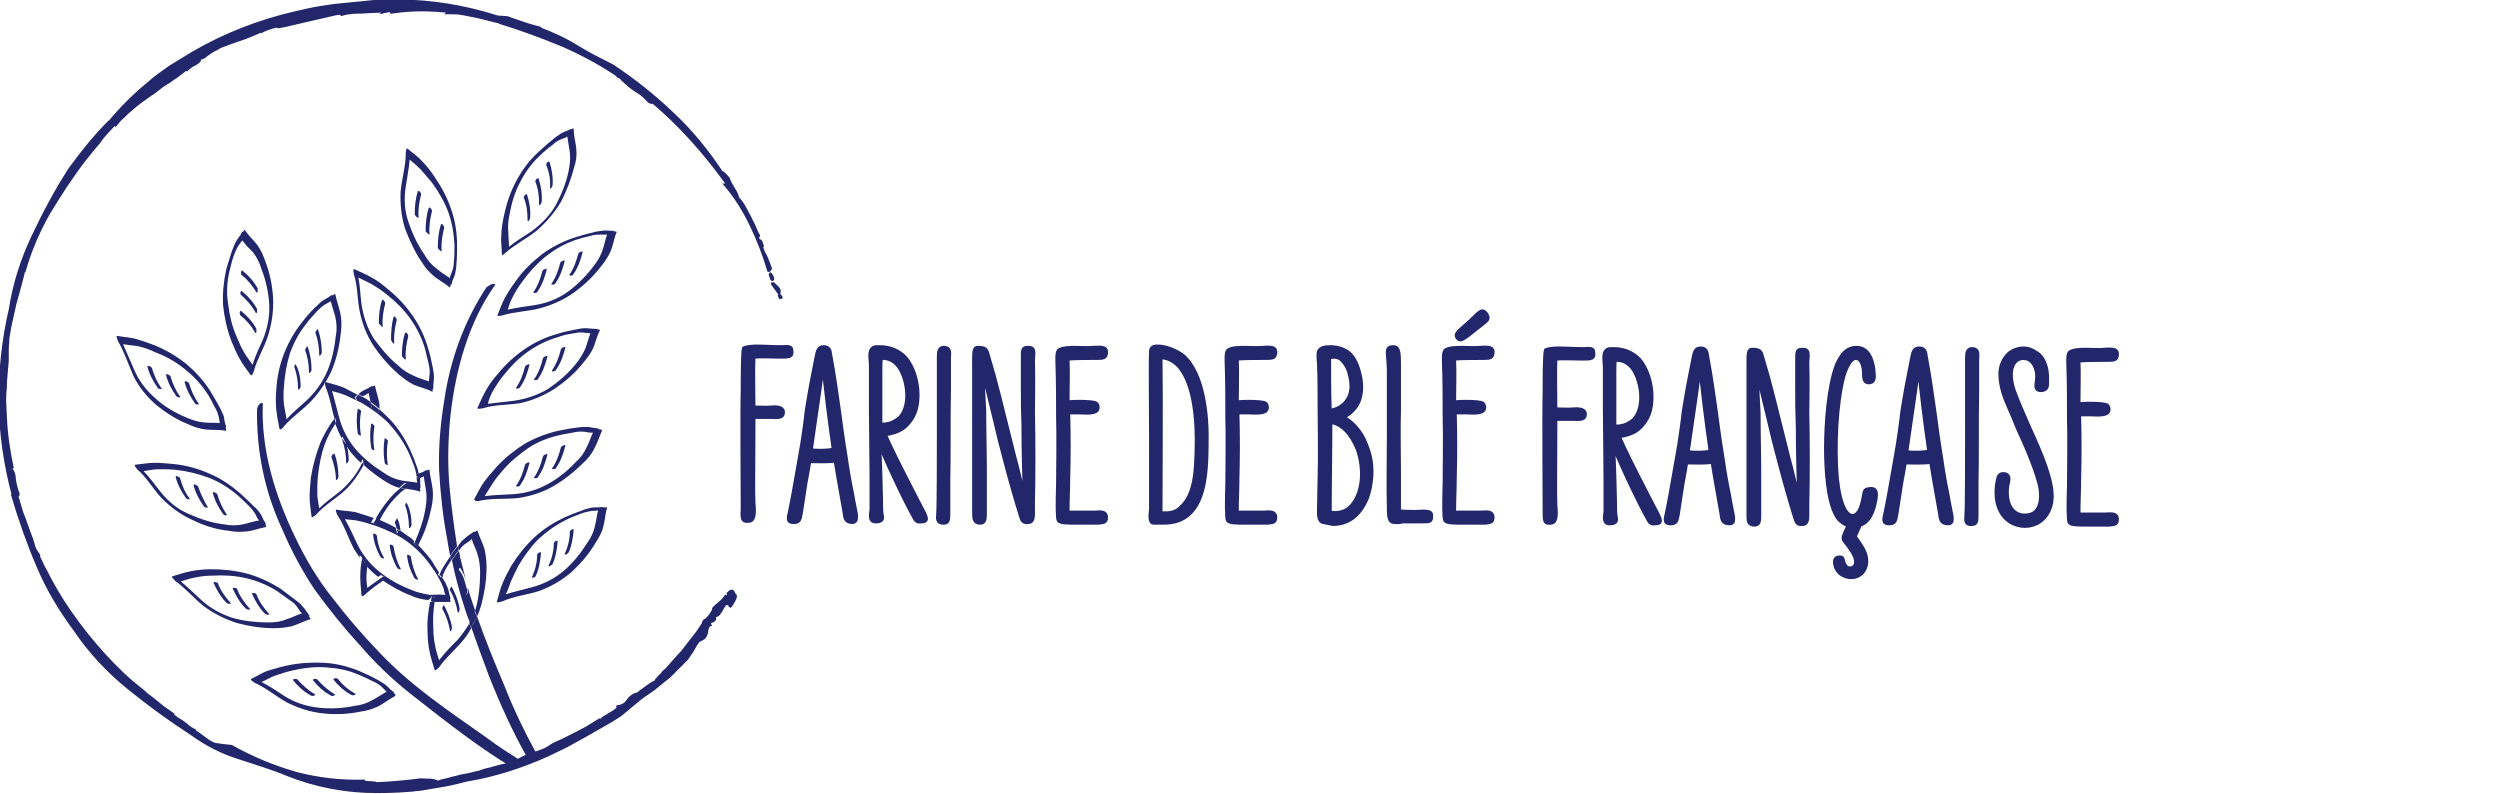 <?xml version="1.0" encoding="utf-8"?>
<!-- Generator: Adobe Illustrator 25.4.1, SVG Export Plug-In . SVG Version: 6.00 Build 0)  -->
<svg version="1.1" id="Calque_1" xmlns="http://www.w3.org/2000/svg" xmlns:xlink="http://www.w3.org/1999/xlink" x="0px" y="0px"
	 viewBox="0 0 390 123.8" style="enable-background:new 0 0 390 123.8;" xml:space="preserve">
<style type="text/css">
	.st0{enable-background:new    ;}
	.st1{fill:#22266B;stroke:#22266B;stroke-width:0.5;stroke-miterlimit:10;}
	.st2{fill:#22266B;stroke:#22266B;stroke-width:0.5;}
	.st3{fill:none;}
	.st4{fill:#22266B;}
</style>
<g>
	<g class="st0">
		<path class="st1" d="M115.8,79.5c0-2.7-0.1-16,0-18.4c0-1.9,0-6.2,0.2-6.8c0.3-0.2,1.4-0.3,1.9-0.3c1.4,0,2.6,0.1,4,0.1
			c1.2-0.1,1.6,0,1.6,0.5c0.2,1.1-0.4,1.1-1.7,1.1c-1.5,0-2.9-0.1-4.2,0c-0.1,2.6,0,5,0,7.8c1.1,0,1.8,0.1,2.8,0
			c1.4-0.1,1.8,0.3,1.8,0.8c0,0.7-0.4,0.9-1.8,0.8h-2.8c0,7.7-0.1,11.1,0,13.4c0.2,2,0,2.9-1,2.8C115.8,81.4,115.7,80.8,115.8,79.5z
			"/>
		<path class="st1" d="M133,81.5c-1.2,0-1.2-0.8-1.3-1.5c-0.2-1.3-0.9-4.9-1.4-8.1c-1.2,0.2-2.9,0.1-4,0.1c-0.2,1.4-0.6,3.3-0.7,4.1
			c-0.2,1.4-0.4,2.5-0.6,3.9c-0.2,1-0.2,1.5-1.2,1.5s-0.9-0.6-0.6-1.8c0.5-2.3,1.4-7.8,1.6-8.8c0.4-2.1,0.9-5.8,1-6.9
			c0.6-3.7,0.9-5.2,1.5-8.2c0.2-1,0.3-1.7,1.2-1.7c0.9,0,1,0.6,1.1,1.4c0.6,3.2,0.9,5.6,1.3,8.3c0.2,1.6,0.7,5.2,1.1,7.6
			c0.3,2.1,0.6,3.8,1,5.7c0.1,0.8,0.4,2,0.6,3.2C133.6,81.1,133.6,81.4,133,81.5z M130,70.1L130,70.1c-0.7-4.9-1.2-9-1.6-13.1
			c-0.1,1-0.5,3.8-0.6,4.5c-0.4,2.8-0.8,5.6-1.2,8.3v0.4C127.6,70.3,129,70.3,130,70.1z"/>
		<path class="st1" d="M142.5,80.6c-1.5-2.7-3.1-6.2-3.7-7.5c-0.5-1.1-0.9-2-1.6-3.6c0.2,2.9,0.2,5.2,0.3,8.4c0,0.9,0,1.7,0.1,2.4
			c0.2,0.7,0,1.1-1,1.1c-1.2,0-0.7-1.5-0.7-1.9c0-1.9,0-3.2,0-4.9c0-3.4-0.1-7.7-0.1-10.8V57c0-1-0.5-2.8,0.9-2.9c0.2,0,0.4,0,0.6,0
			c1.5,0,3,0.6,4,1.7c1.1,1.3,1.9,3.5,1.9,5.8c0,2.2-0.6,3.6-1.8,4.8c-0.8,0.8-1.9,1.2-3.3,1.4c0.6,1.3,1,2.2,1.7,3.6
			s1.8,3.6,3.2,6.3c0.6,1.1,0.7,1.4,1.1,2.1c0.6,1.2,0.6,1.6-0.4,1.6C143,81.5,142.8,81.2,142.5,80.6z M139.7,65.6
			c1.7-0.9,2.2-3.7,1.4-6.4c-0.6-2.1-1.8-3.4-3.6-3.3c-0.1,0.3-0.1,1.1-0.1,2c0,2.3,0,3.3,0,5.2c0,1,0,2.1,0,3.1
			C138.4,66.2,139.1,66,139.7,65.6z"/>
		<path class="st1" d="M146.3,80.1c0.1-1.3,0.1-9.7,0.1-13.2c0-1.6,0-3.5,0-5c0-2.1,0-4,0-6.2c0-0.6,0-1.5,0.8-1.5
			c1.2,0,0.9,1,0.9,1.6c0,1.7,0,3.2,0,5c-0.1,4.8,0,9.8-0.1,14.4c0,1.6,0,2.9,0,4.7c0,1.2,0,1.7-0.8,1.7
			C146,81.6,146.3,80.7,146.3,80.1z"/>
		<path class="st1" d="M151.9,80c0-4.2,0-7.4,0-11.2v-6.4c0-1.8,0-3.4,0-5.9c0-1.6,0-2.3,0.6-2.3c1.1,0,1.4,0.2,1.6,1
			c0.2,0.8,1,3.3,1.3,4.6c0.4,1.4,1.9,7.6,2.9,11.5c0.4,1.4,0.9,3.6,1.5,6.1c-0.1-3.8-0.2-7.2-0.2-10.9c-0.1-2.6-0.1-4-0.1-6.2v-4.9
			c0-1.1,0.2-1.2,1-1.2c1.1,0,0.7,1.2,0.7,2c0.1,3.4,0,6.2,0,8.1c0.1,3.5,0.1,10.6,0,14.1c0,0.6,0,1.2,0,1.8c0,0.8-0.2,1.3-0.8,1.3
			c-0.8,0.1-1-0.3-1.2-1c-0.6-1.9-1.7-5.7-2.4-8.4c-0.6-2.2-1.3-5-1.8-7.2c-0.4-1.6-1.1-4.5-1.6-6.7c0,2.7,0.1,4.1,0.2,5.9
			c0,3.2,0.1,6.5,0.1,9.7c0,3.4,0,5.1,0,6.4c0,0.9-0.1,1.4-0.8,1.4C152,81.6,151.9,81,151.9,80z"/>
		<path class="st1" d="M165.1,81.2c-0.2-0.4-0.2-2.6-0.1-5.8c0-1.5,0.1-7.8,0-10.3c0-2.9,0-5.3-0.1-8.4c0-0.5-0.1-1.6,0.2-2
			c0.4-0.5,2.1-0.5,2.6-0.5c0.8,0,2,0.1,2.9,0c1.5-0.1,2.1,0,2,0.9c-0.1,0.7-0.4,0.8-1.4,0.8c-1.2,0-3.4,0-4.6,0.1
			c0.1,2.4,0,4.3,0,6.7c1-0.1,2.6-0.1,3.5,0c0.8,0.1,1.1,0.1,1.2,0.8c0,0.9-0.9,1-2.8,0.9c-0.6,0-1.2,0-1.8,0
			c0.1,3.6,0.1,6.6,0,10.3c0,1.8-0.1,3.1-0.1,5.2c1.2,0,3,0,4.2,0c1.2-0.1,1.7,0,1.8,0.7c0,0.8-0.2,0.9-1.2,1c-0.9,0-2.5,0-3.5,0
			C166.4,81.6,165.4,81.6,165.1,81.2z"/>
		<path class="st1" d="M180,81.6c-0.9,0-0.5-1.8-0.5-2.2v-5.7c0-2.3,0-4.5,0-6.7s-0.1-10.9,0-11.9c0-0.3-0.1-1,0.8-1.1
			c1.6-0.1,3.4,0.8,4.2,1.4c3.5,2.9,3.8,10.3,3.8,12.4c0,4.7,0,10.2-3,12.6c-1.2,1-2.6,1.2-3.9,1.2C180.8,81.6,180.4,81.6,180,81.6z
			 M184.1,79.2c2.4-2,2.4-6.2,2.5-8.6c0.2-5.6-0.5-10.1-2.1-12.6c-0.7-1.2-2-2.2-3.4-2.2c0.1,8.2,0,16,0,24.2
			C182.5,80.1,183.4,79.9,184.1,79.2z"/>
		<path class="st1" d="M191.5,81.2c-0.2-0.4-0.2-2.6-0.1-5.8c0-1.5,0.1-7.8,0-10.3c0-2.9,0-5.3-0.1-8.4c0-0.5-0.1-1.6,0.2-2
			c0.4-0.5,2.1-0.5,2.6-0.5c0.8,0,2,0.1,2.9,0c1.5-0.1,2.1,0,2,0.9c-0.1,0.7-0.4,0.8-1.4,0.8c-1.2,0-3.4,0-4.6,0.1
			c0.1,2.4,0,4.3,0,6.7c1-0.1,2.6-0.1,3.5,0c0.8,0.1,1.1,0.1,1.2,0.8c0,0.9-0.9,1-2.8,0.9c-0.6,0-1.2,0-1.8,0
			c0.1,3.6,0.1,6.6,0,10.3c0,1.8-0.1,3.1-0.1,5.2c1.2,0,3,0,4.2,0c1.2-0.1,1.7,0,1.8,0.7c0,0.8-0.2,0.9-1.2,1c-0.9,0-2.5,0-3.5,0
			C192.8,81.6,191.8,81.6,191.5,81.2z"/>
		<path class="st1" d="M206.4,81.5c-0.8-0.2-0.7-1.4-0.7-2l0.1-5.3c0.1-2.7,0-9,0-10.1c0-2.6,0-4.8-0.1-7.5c-0.1-0.7-0.1-1.4,0-1.8
			c0.3-0.6,1-0.7,1.8-0.7c1.3,0,2.2,0.4,2.9,0.9c1,0.8,1.6,2.4,1.9,4.1c0.4,2.8-0.4,4.8-2.7,6c1.3,0.6,2.5,2,3.2,3.4
			c0.8,1.8,1.3,3.3,1.2,5.7c-0.1,1.3-0.3,2.4-0.7,3.5c-1.2,2.9-3.1,4.1-5.4,4.1C207.6,81.7,207,81.6,206.4,81.5z M210,62.6
			c0.8-1,1-2.4,0.5-4.2c-0.2-1-0.8-1.9-1.4-2.4c-0.6-0.4-1.2-0.3-1.7-0.2c0,2.9,0,5.3,0.1,8.2C208.6,63.9,209.6,63.2,210,62.6z
			 M209,79.9c1.4-0.2,2.4-1.5,2.9-2.9c0.8-2.1,0.6-4.7-0.1-6.8c-1.1-2.7-2.6-4.1-4.2-4.3c0,4.6-0.1,9.2-0.1,14
			C208,80,208.6,80,209,79.9z"/>
		<path class="st1" d="M217.1,81.4c-0.5-0.3-0.5-1.4-0.5-2c-0.1-4.1,0-7.4,0-11.6c0-3.6,0-5.8,0-9.7c0-3.1-0.7-4,0.8-4
			c0.9,0,0.9,1.1,0.9,2.9v7.1c-0.1,2.8,0,5.3,0,9.6c0,2.2,0,4,0,6c0.7,0.1,1.8,0.1,2.6,0.1c1.4-0.1,2.4-0.1,2.4,0.5
			c0.1,1.1-0.2,1.1-1.5,1.1c-1.1,0-1.9,0-3,0C218.5,81.5,217.6,81.6,217.1,81.4z"/>
		<path class="st1" d="M225.4,81.2c-0.2-0.4-0.2-2.6-0.1-5.8c0-1.5,0.1-7.8,0-10.3c0-2.9,0-5.3-0.1-8.4c0-0.5-0.1-1.6,0.2-2
			c0.4-0.5,2.1-0.5,2.6-0.5c0.8,0,2,0.1,2.9,0c1.5-0.1,2.1,0,2,0.9c-0.1,0.7-0.4,0.8-1.4,0.8c-1.2,0-3.4,0-4.6,0.1
			c0.1,2.4,0,4.3,0,6.7c1-0.1,2.6-0.1,3.5,0c0.8,0.1,1.1,0.1,1.2,0.8c0,0.9-0.9,1-2.8,0.9c-0.6,0-1.2,0-1.8,0
			c0.1,3.6,0.1,6.6,0,10.3c0,1.8-0.1,3.1-0.1,5.2c1.2,0,3,0,4.2,0c1.2-0.1,1.7,0,1.8,0.7c0,0.8-0.2,0.9-1.2,1c-0.9,0-2.5,0-3.5,0
			C226.7,81.6,225.7,81.6,225.4,81.2z M227.7,51.5c1.1-1,1.4-1.2,2.2-2s1.1-1,1.4-1c0.4,0.1,0.7,0.5,0.8,0.9s-0.1,0.6-0.6,1
			c-1,0.8-1.5,1.2-2.4,1.9c-0.7,0.5-1.2,0.9-1.6,0.6C227,52.4,227.1,52.1,227.7,51.5z"/>
	</g>
	<g id="Groupe_1180" transform="translate(146.922 2643.472)">
		<path id="Tracé_2052" class="st2" d="M-25.1-2596.9v-0.2l-0.3-0.4L-25.1-2596.9z"/>
		<path id="Tracé_2053" class="st2" d="M-26.3-2599.4c0,0.1-0.1,0.1-0.1,0.2l1,1.4C-25.2-2598.7-26.4-2598.9-26.3-2599.4z"/>
		<path id="Tracé_2054" class="st2" d="M-26.4-2599.9c0-0.4-0.2-0.7-0.5-0.9C-26.6-2600.7-26.6-2599.7-26.4-2599.9z"/>
		<path id="Tracé_2055" class="st2" d="M-62.8-2639c0.1,0,0.1,0,0.2,0.1C-62.6-2638.9-62.7-2639-62.8-2639z"/>
		<path id="Tracé_2056" class="st2" d="M-76.8-2641.7l-0.2,0.2c0.7,0,1.4,0,2,0.1c0.7,0.1,1.4,0.3,2.1,0.4c1.4,0.3,2.8,0.7,4.1,1
			H-69c3.3,1,6.5,2.2,9.7,3.5c3.2,1.4,6.2,3,9.1,5c-0.1,0-0.2,0-0.3-0.1c0.4,0.1,0.7,0.3,1,0.5c0,0.1-0.1,0-0.3,0
			c0.7,0.7,1.4,1.3,2.2,1.8c0.7,0.4,1.3,0.9,1.9,1.6c0.3,0.2,0.6,0.3,0.5,0c4.4,3.7,8.2,8,11.6,12.7c0.1,0.3,0,0.4-0.1,0.4
			c1.6,1.9,2.9,4,4,6.3s2,4.6,2.7,7c0.2,0.1,0-0.5,0.3-0.1c-0.2-0.7-0.5-1.4-0.8-2.1c-0.4-0.6-0.6-1.3-0.8-2l0.2,0.1
			c-0.3-1-0.4,0-0.7-1.1c-0.1-0.4,0.2,0,0.2-0.2c-0.3-0.5-0.5-1-0.7-1.5l-0.4-0.8l-0.4-0.8c-0.3-0.5-0.5-1-0.8-1.5s-0.6-0.9-1-1.3
			c0.1-0.6-1.2-2.1-1.4-3c-0.4-0.4-0.7-0.9-1.1-1c-2.2-3.3-4.7-6.4-7.6-9.1c-2.9-2.8-6.1-5.3-9.4-7.5c-1.8-0.9-3.6-1.8-5.4-2.9
			c-1.9-1.2-3.9-2.1-6-2.9v-0.1c-0.7-0.2-1.6-0.4-2.4-0.7c-0.9-0.3-1.8-0.6-2.6-0.9l-1.5-0.1c-5-1.6-10.3-2.5-15.5-2.5
			c-0.7,0-1.3,0-2,0l-2,0.1l-2,0.2l-1,0.1c-0.3,0-0.7,0.1-1,0.1l-2,0.2c-0.7,0.1-1.3,0.2-2,0.3c-1.3,0.2-2.6,0.5-3.9,0.8
			c-5.7,1.3-11.1,3.4-16.1,6.3c-1.2,0.7-2.4,1.5-3.6,2.2c-1.1,0.8-2.3,1.6-3.4,2.6c-2.2,1.8-4.3,3.9-6.1,6.1c0-0.1-0.1,0,0.1-0.2
			c-2.3,2.3-4.3,4.8-6.2,7.4l0,0c-2.2,3.4-4.1,7-5.8,10.6s-2.9,7.4-3.5,11.3c-1.1,4.7-1.6,9.5-1.6,14.4c0.1,5,0.8,9.9,2.1,14.7h-0.1
			c1.1,3.7,2.4,7.4,3.9,10.9c1.5,3.6,3.5,6.9,5.8,10c2.3,3.4,5.1,6.4,8.3,9s6.5,5,9.9,7.2c2.2,1.6,4.7,2.9,7.3,3.7
			c2.7,0.9,5.4,1.7,7.5,2.6c4.5,1.8,9.2,2.7,14,2.7c2.4,0,4.8-0.1,7.1-0.4l3.5-0.6c1.2-0.2,2.3-0.5,3.5-0.8
			c4.3-0.7,8.6-2.1,12.6-3.9l2.9-1.4l2.9-1.6l0.7-0.4c0.2-0.1,0.5-0.3,0.7-0.4l1.4-0.8l1.4-0.8c0.5-0.3,0.9-0.6,1.4-0.9
			c0.4-0.3,0.8-0.7,1.2-1l0.6-0.5l0.6-0.5c0.8-0.7,1.7-1.3,2.6-1.9c0.9-0.7,1.7-1.4,2.6-2.1c0.4-0.4,0.8-0.8,1.2-1.2
			s0.8-0.8,1.2-1.2h-0.2c0.4-0.2,0.7-0.5,0.9-0.9c0.3-0.4,0.5-0.7,0.7-1.1c0.4-0.7,0.8-1.4,1.4-1.6l-0.1,0.2
			c0.2-0.1,0.4-0.3,0.5-0.5s0.2-0.5,0.2-0.7c0.1-0.5,0.2-0.9,0.5-1l-0.1-0.2c0.6-0.9,0.2,0,0.8-0.6c0.2-0.3-0.2-0.3,0.2-0.7
			c0.7,0.3,1.2-2.2,2-1.9c-0.3,0.5,0.8-0.6,0.2,0.6c0.3-0.3,1.2-1.8,0.8-1.8c-0.3-0.3-0.2-1.1-1-0.3l0.1,0.3
			c-0.4,0.2-0.3,0.2-0.5,0.2c-0.8,1.1-1.2,1.1-1.8,1.8l0,0c0,0.2-0.1,0.4-0.2,0.5c-0.1,0.2-0.2,0.3-0.3,0.5
			c-0.2,0.3-0.5,0.6-0.7,0.8l-0.2,0.1c-0.4,0.1-0.4,1.6-0.6,1c-0.2,0.3-0.4,0.6-0.6,0.9l-0.7,0.9l-1.4,1.8c-0.2,0.3-0.5,0.6-0.8,0.9
			l-0.8,0.9c-0.5,0.6-1,1.2-1.6,1.7c-0.2,0.4-1.7,1.6-1,1.4c-0.6,0.2-1.2,0.6-1.7,1c-0.6,0.4-1.1,0.8-1.6,1.2c0-0.1,0-0.1,0.1-0.2
			c-0.6,0.2-1.1,0.6-1.4,1.1c-0.3,0.5-0.9,0.8-1.5,0.9c0.1,0.3-0.5,0.7-1.2,1.1l-0.5,0.3c-0.2,0.1-0.3,0.2-0.5,0.3
			c-0.3,0.2-0.5,0.4-0.6,0.7c-0.2,0-0.3,0-0.3-0.2c-0.6,0.4-1.2,0.7-1.8,1.1c-0.6,0.3-1.3,0.7-1.9,1s-1.2,0.6-1.8,0.9
			c-0.6,0.3-1.2,0.5-1.7,0.8c-0.4,0.3-0.9,0.6-1.4,0.8s-1.1,0.4-1.7,0.6c-1,0.3-2,0.8-2.9,1.4c-0.7,0.2-1.6,0.3-2.6,0.6
			c-0.2,0.1-0.5,0.1-0.7,0.2s-0.5,0.1-0.8,0.2c-0.5,0.1-1,0.3-1.5,0.5l0.2-0.1c-0.6,0.1-1.1,0.3-1.7,0.4c-0.6,0.1-1.2,0.2-1.8,0.4
			c-0.6,0.1-1.1,0.3-1.6,0.4s-1,0.2-1.3,0.4c-0.7-0.5-1.7-0.3-2.7-0.4c-2.3,0.3-4.6,0.5-6.9,0.6c-0.3-0.3-1.9,0-2-0.4
			c-3.5,0.1-7.1-0.3-10.5-1.2c-3.5-1-6.9-2.4-10.1-4.2h0.1c-0.9-0.1-2-0.2-3-0.4c-0.1-0.1,0-0.1,0.1,0c-1.2-0.5-2-1.5-3.1-2
			c0-0.1,0-0.1,0.3,0c-0.6-0.3-1.1-0.6-1.5-1c-0.5-0.4-1.1-0.8-1.7-1.1v-0.1l-0.8-0.4c0.1-0.1,0.2-0.2,0.6,0.1l-1.7-1.2l-1.6-1.3
			l-0.8-0.6l-0.8-0.7c-0.5-0.4-1.1-0.9-1.6-1.3c-2.1-1.8-4-3.8-5.8-5.9c-1.8-2.1-3.5-4.4-5-6.7c-0.4-0.6-0.7-1.2-1.1-1.8l-0.5-0.9
			c-0.2-0.3-0.3-0.6-0.5-0.9c-0.3-0.6-0.6-1.2-1-1.9l-0.9-1.9l0.3,0.3l-0.6-0.9l-0.5-1c0.1,0,0.1,0.1,0.2,0.2
			c-0.2-0.7-0.4-1.3-0.7-2c-0.2-0.7-0.5-1.3-0.7-2c-0.1-0.3-0.3-0.7-0.4-1l-0.3-1c-0.2-0.7-0.4-1.3-0.6-2c0.1,0,0.3,0.4,0.3,0
			c-0.3-0.8-0.5-1.6-0.6-2.4c0-0.6-0.2-1.2-0.6-1.6c0-0.1,0.2-0.2,0.3,0c-0.6-2.7-1-5.5-1.1-8.3l-0.1-2.1c0-0.7,0-1.4,0.1-2.1
			c0-1.4,0.2-2.8,0.3-4.2c0-0.6,0-1.2,0-1.8s0.1-1.2,0.1-1.8c0.1-0.6,0.2-1.2,0.3-1.8c0.1-0.3,0.1-0.6,0.2-0.9l0.2-0.9l0.4-1.8
			l0.5-1.8c0.3-1.2,0.7-2.4,0.9-3.6l0.1,0.1c0.9-3.1,2.2-6.1,3.8-8.9c1.7-2.8,3.5-5.6,5.5-8.2c0.4-0.5,0.8-1,1.2-1.5l1.1-1.3
			l0.5-0.7l0.6-0.7c0.4-0.4,0.8-0.9,1.3-1.4l0.2,0.1c0.4-0.5,0.7-0.9,1.2-1.3c0.4-0.4,0.8-0.8,1.3-1.2c0.9-0.8,1.9-1.5,2.9-2.2
			c0.5-0.3,1-0.7,1.5-1.1s1-0.7,1.5-1l0.7-0.5c0.3-0.2,0.5-0.3,0.7-0.5c0.5-0.4,1-0.7,1.4-1.1l-0.2,0.4c0.4-0.4,0.9-0.8,1.4-1
			c0.5-0.3,0.9-0.6,0.6-0.8l0.8-0.3c0.6-0.5,1.3-1,2-1.3c0.2-0.1,0.3-0.2,0.5-0.3l0.5-0.2c0.4-0.1,0.7-0.3,1.1-0.4l1.1-0.4
			c0.4-0.1,0.8-0.3,1.2-0.4c0.8-0.3,1.7-0.7,2.6-1.1l-0.2,0.2c0.9-0.5,1.9-0.8,2.9-1c-0.1,0.1,0,0.1-0.3,0.2
			c0.9-0.1,1.7-0.3,2.5-0.5c0.9-0.2,1.7-0.4,2.6-0.6c0.9-0.2,1.7-0.4,2.6-0.6c0.4-0.1,0.9-0.2,1.3-0.3s0.9-0.1,1.3-0.2l-0.4,0.3
			c0.5-0.1,1-0.3,1.5-0.3c0.6-0.1,1.2-0.1,1.8-0.1c1.3-0.1,2.6-0.1,3.7-0.2l-0.1,0.1c0.4-0.1,0.8-0.1,1.1-0.2v0.3
			C-82.4-2642.1-79.6-2642-76.8-2641.7z"/>
		<path id="Tracé_2057" class="st2" d="M-49.7-2631L-49.7-2631C-49.8-2631-49.7-2631-49.7-2631z"/>
		<path id="Tracé_2058" class="st2" d="M-35.7-2548.3c0.1-0.1,0.2-0.2,0.2-0.3C-35.5-2548.6-35.6-2548.4-35.7-2548.3z"/>
	</g>
	<g>
		<path class="st3" d="M52.2,52.4c0.1-1,0.1-1.9-0.1-2.9c-0.2-0.8-0.5-1.6-0.7-2.4c-0.3,0.2-0.6,0.4-0.9,0.5
			c-0.5,0.3-0.9,0.6-1.3,1.1c-0.6,0.6-1.2,1.3-1.7,2c-1.1,1.4-1.9,3-2.5,4.6c-0.5,1.7-0.8,3.4-0.9,5.1c-0.1,0.9,0,1.9,0,2.8
			c0.1,0.8,0.3,1.5,0.4,2.3c1-1,2.1-1.9,3.1-2.9c1.4-1.3,2.5-2.8,3.2-4.6C51.7,56.2,52.1,54.3,52.2,52.4z M46.8,60.7
			c-0.1,0.1-0.2,0.2-0.2,0c0-1.2-0.2-2.4-0.6-3.5c-0.1-0.1,0.1-0.3,0.2-0.4c0,0,0.2-0.3,0.3-0.1c0.4,1.2,0.6,2.4,0.7,3.6
			C47,60.4,47,60.6,46.8,60.7z M48.5,58.1c-0.1,0.1-0.2,0.2-0.2,0c0-1.2-0.2-2.4-0.6-3.5c-0.1-0.1,0.1-0.3,0.2-0.4
			c0,0,0.2-0.3,0.3-0.1c0.4,1.2,0.6,2.4,0.6,3.6C48.7,57.8,48.6,58,48.5,58.1z M50.1,55.4c-0.1,0.1-0.2,0.2-0.2,0
			c0-1.2-0.2-2.4-0.6-3.5c-0.1-0.1,0.1-0.3,0.2-0.4c0,0,0.2-0.3,0.3-0.1c0.4,1.2,0.6,2.4,0.6,3.6C50.3,55.1,50.3,55.3,50.1,55.4z"/>
		<path class="st3" d="M58.2,106.3c-0.8-0.4-1.6-0.8-2.4-1.1c-1.6-0.7-3.4-1-5.1-1.1c-1.7,0-3.5,0.1-5.1,0.5
			c-0.9,0.2-1.8,0.5-2.7,0.8c-0.7,0.3-1.4,0.7-2.1,1c1.3,0.7,2.4,1.5,3.6,2.2c1.6,1,3.4,1.6,5.3,1.8c1.9,0.2,3.8,0.1,5.7-0.3l0,0
			c1-0.2,1.9-0.5,2.7-0.9c0.7-0.4,1.4-0.9,2.2-1.3c-0.3-0.2-0.5-0.4-0.7-0.7C59.1,106.8,58.7,106.5,58.2,106.3z M49,108.5
			c-0.2,0-0.3,0-0.5,0c-1.1-0.6-2-1.5-2.8-2.4c-0.1-0.1,0.2-0.2,0.3-0.2s0.4,0,0.4,0.1c0.8,0.9,1.7,1.7,2.7,2.3
			C49.3,108.4,49.1,108.5,49,108.5z M52.1,108.5c-0.2,0-0.3,0-0.5,0c-1.1-0.6-2-1.5-2.8-2.4c-0.1-0.1,0.2-0.2,0.3-0.2s0.4,0,0.4,0.1
			c0.8,0.9,1.7,1.7,2.7,2.3C52.4,108.4,52.2,108.5,52.1,108.5z M55.2,108.4c-0.2,0-0.3,0-0.5,0c-1.1-0.6-2-1.5-2.8-2.4
			c-0.1-0.1,0.2-0.2,0.3-0.2s0.4,0,0.4,0.1c0.8,0.9,1.7,1.7,2.7,2.3C55.5,108.3,55.3,108.4,55.2,108.4z"/>
		<path class="st3" d="M70.4,87.4c-0.1,0.2-0.3,0.4-0.4,0.6c-0.4,0.6-0.7,1.3-1,1.9c0.1,0.1,0.2,0.3,0.2,0.4
			c0.3,0.4,0.5,0.9,0.7,1.3c0.2,0.5,0.2,1,0.4,1.4c0.1,0.3,0.1,0.4,0,0.4c0.1,0.3,0.2,0.5,0,0.5c-0.8-0.1-1.7,0-2.5,0
			c-0.2,1.4-0.3,2.7-0.2,4.1c0,0.9,0.1,1.8,0.3,2.8c0.1,0.8,0.4,1.5,0.6,2.2c0.9-1.1,1.9-2.1,2.9-3.2c0.7-0.8,1.3-1.7,1.9-2.7
			c-0.3-0.8-0.5-1.5-0.8-2.2C71.6,92.5,70.9,90,70.4,87.4z M70.5,98.3c0,0.1-0.2,0.2-0.2,0.1c-0.2-1.2-0.6-2.3-1.2-3.4
			c-0.1-0.1,0-0.3,0.1-0.4c0,0,0.2-0.3,0.2-0.2c0.6,1.1,1.1,2.2,1.3,3.5C70.7,98,70.6,98.2,70.5,98.3z M71.7,95.5
			c0,0.1-0.2,0.2-0.2,0.1c-0.2-1.2-0.6-2.3-1.2-3.4c-0.1-0.1,0-0.3,0.1-0.4c0,0,0.2-0.3,0.2-0.2c0.6,1.1,1.1,2.2,1.3,3.5
			C71.9,95.2,71.8,95.3,71.7,95.5z"/>
		<path class="st3" d="M47.1,95.8c-0.2-0.3-0.4-0.5-0.6-0.8c-0.3-0.4-0.7-0.8-1.2-1.2c-0.7-0.5-1.4-1.1-2.1-1.5
			c-1.5-0.9-3.1-1.6-4.8-2s-3.4-0.5-5.2-0.4c-0.9,0-1.8,0.1-2.8,0.3c-0.8,0.1-1.5,0.4-2.2,0.6c1.1,0.9,2.1,1.9,3.2,2.9
			c1.4,1.3,3.1,2.2,4.9,2.8c1.8,0.5,3.7,0.8,5.6,0.7l0,0c1,0,1.9-0.1,2.9-0.4C45.6,96.4,46.3,96,47.1,95.8z M35.7,94.1
			c-0.2,0-0.3-0.1-0.5-0.2c-0.8-0.9-1.5-2-2-3.1c0-0.1,0.2-0.1,0.3-0.1s0.4,0.1,0.4,0.2c0.5,1.1,1.1,2.1,1.9,3
			C36,94.1,35.8,94.2,35.7,94.1z M38.7,95c-0.2,0-0.3-0.1-0.5-0.2c-0.8-0.9-1.5-2-2-3.1c0-0.1,0.2-0.1,0.3-0.1s0.4,0.1,0.4,0.2
			c0.5,1.1,1.1,2.1,1.9,3C39,95,38.8,95,38.7,95z M41.7,95.8c-0.2,0-0.3-0.1-0.5-0.2c-0.8-0.9-1.5-2-2-3.1c0-0.1,0.2-0.1,0.3-0.1
			s0.4,0.1,0.4,0.2c0.5,1.1,1.1,2.1,1.9,3C42,95.8,41.8,95.8,41.7,95.8z"/>
		<path class="st3" d="M69.5,92.7c-0.1-0.3-0.2-0.6-0.3-1c-0.1-0.5-0.4-1-0.7-1.5c-0.4-0.8-0.9-1.5-1.4-2.2c-1-1.4-2.3-2.7-3.7-3.7
			c-1.4-1-3-1.8-4.6-2.3c-0.9-0.3-1.8-0.6-2.7-0.8c-0.8-0.2-1.5-0.2-2.3-0.3c0.7,1.2,1.3,2.5,1.9,3.8c0.8,1.7,2,3.2,3.5,4.4
			c1.5,1.2,3.2,2.1,4.9,2.8c0.9,0.4,1.8,0.6,2.8,0.7C67.8,92.7,68.6,92.6,69.5,92.7z M59.6,87.1c-0.2,0-0.3-0.2-0.4-0.3
			c-0.6-1.1-0.9-2.3-1.1-3.5c0-0.1,0.3,0,0.3,0c0.1,0.1,0.3,0.2,0.3,0.3C58.8,84.8,59.2,86,59.6,87.1C59.9,87.2,59.7,87.2,59.6,87.1
			z M62.3,88.8c-0.2,0-0.3-0.2-0.4-0.3c-0.6-1.1-0.9-2.3-1.1-3.5c0-0.1,0.3,0,0.3,0c0.1,0.1,0.3,0.2,0.3,0.3
			C61.5,86.5,61.9,87.7,62.3,88.8C62.5,88.9,62.3,88.8,62.3,88.8z M64.9,90.4c-0.2,0-0.3-0.2-0.4-0.3c-0.6-1.1-0.9-2.3-1.1-3.5
			c0-0.1,0.3,0,0.3,0c0.1,0.1,0.3,0.2,0.3,0.3C64.1,88.1,64.5,89.3,64.9,90.4C65.2,90.4,65,90.4,64.9,90.4z"/>
		<path class="st3" d="M64.8,74.4c0-0.6-0.2-1.1-0.4-1.6c-0.3-0.8-0.6-1.6-1-2.4c-0.7-1.6-1.8-3.1-3-4.3c-1.2-1.2-2.6-2.3-4.1-3.1
			c-0.8-0.5-1.6-0.9-2.5-1.2c-0.7-0.3-1.5-0.5-2.2-0.7c0.5,1.3,0.8,2.7,1.1,4.1c0.5,1.8,1.4,3.5,2.6,5c1.3,1.4,2.7,2.6,4.3,3.6l0,0
			c0.8,0.5,1.7,0.9,2.6,1.2c0.8,0.2,1.7,0.3,2.5,0.5C64.8,75,64.8,74.7,64.8,74.4z M56.4,67.8c0,0.2-0.2,0.1-0.2,0
			c-0.1-0.1-0.2-0.2-0.3-0.4c-0.2-1.2-0.2-2.5,0-3.7c0-0.1,0.3,0,0.3,0.1c0.1,0.1,0.3,0.3,0.2,0.4C56.2,65.4,56.2,66.7,56.4,67.8z
			 M58.4,70.2c0,0.2-0.2,0.1-0.2,0c-0.1-0.1-0.2-0.2-0.3-0.4c-0.2-1.2-0.2-2.5,0-3.7c0-0.1,0.3,0,0.3,0.1c0.1,0.1,0.3,0.3,0.2,0.4
			C58.2,67.8,58.2,69,58.4,70.2z M60.5,72.5c0,0.2-0.2,0.1-0.2,0c-0.1-0.1-0.2-0.2-0.3-0.4c-0.2-1.2-0.2-2.5,0-3.7
			c0-0.1,0.3,0,0.3,0.1c0.1,0.1,0.3,0.3,0.2,0.4C60.3,70.1,60.3,71.3,60.5,72.5z"/>
		<path class="st3" d="M57.4,91.7c0.7-0.6,1.4-1.1,2.1-1.5c-0.8-0.6-1.5-1.3-2.1-2c0,0.4-0.1,0.8-0.1,1.2
			C57.2,90.2,57.3,91,57.4,91.7z"/>
		<path class="st3" d="M56.6,61.8C56.6,61.8,56.5,61.8,56.6,61.8C56.5,61.9,56.5,61.9,56.6,61.8c0.4,0.4,0.9,0.6,1.3,0.9
			c-0.1-0.5-0.3-0.9-0.3-1.4C57.2,61.5,56.9,61.7,56.6,61.8z"/>
		<path class="st3" d="M37.9,81.9c0.8-0.1,1.6-0.4,2.5-0.6c-0.2-0.3-0.3-0.6-0.5-0.9c-0.3-0.5-0.6-0.9-1-1.3
			c-0.6-0.6-1.2-1.2-1.9-1.8c-1.3-1.2-2.8-2.1-4.5-2.7c-1.6-0.6-3.3-1-5-1.2c-0.9-0.1-1.8-0.1-2.8-0.1c-0.8,0-1.5,0.2-2.3,0.3
			c1,1,1.8,2.2,2.7,3.3c1.2,1.5,2.7,2.6,4.4,3.5c1.7,0.8,3.6,1.3,5.5,1.6C36,82,36.9,82,37.9,81.9z M29.4,78c-0.2,0-0.3-0.1-0.4-0.2
			c-0.7-1-1.3-2.1-1.6-3.3c0-0.1,0.2-0.1,0.3-0.1c0.1,0,0.3,0.1,0.4,0.3c0.3,1.2,0.8,2.3,1.5,3.2C29.7,78,29.5,78,29.4,78z
			 M32.3,79.2c-0.2,0-0.3-0.1-0.4-0.2c-0.7-1-1.2-2.1-1.6-3.3c0-0.1,0.2-0.1,0.3-0.1c0.1,0,0.3,0.1,0.4,0.3c0.3,1.2,0.8,2.3,1.5,3.2
			C32.6,79.2,32.4,79.2,32.3,79.2z M33.1,76.8c0-0.1,0.2-0.1,0.3-0.1s0.3,0.1,0.4,0.3c0.3,1.2,0.8,2.3,1.5,3.2
			c0.1,0.1-0.1,0.1-0.2,0.1c-0.2,0-0.3-0.1-0.4-0.2C34,79.1,33.5,78,33.1,76.8z"/>
		<path class="st3" d="M66.6,76.8c-0.1-0.8-0.3-1.7-0.4-2.5c-0.2,0.1-0.4,0.2-0.6,0.3c0.1,0.4,0,0.9,0.1,1.3c0.1,0.3,0,0.4-0.1,0.4
			c0.1,0.3,0.1,0.5,0,0.5c-0.8-0.2-1.6-0.3-2.3-0.5c-0.4,0.4-0.9,0.7-1.3,1.1c-1.1,1.1-2,2.4-2.7,3.8c0.9,0.4,1.8,0.8,2.7,1.3
			c-0.1-0.3-0.2-0.7-0.3-1c-0.1-0.1,0.1-0.3,0.2-0.4c0,0,0.2-0.3,0.3-0.1c0.2,0.6,0.4,1.3,0.5,1.9c0.4,0.3,0.9,0.6,1.3,0.9
			c0.3,0.3,0.7,0.5,1,0.8c0.7-1.5,1.3-3.2,1.6-4.9C66.6,78.7,66.7,77.8,66.6,76.8z M64.1,82.3c-0.1,0.1-0.2,0.2-0.2,0
			c0-1.2-0.2-2.4-0.6-3.5c-0.1-0.1,0.1-0.3,0.2-0.4c0,0,0.2-0.3,0.3-0.1c0.4,1.2,0.6,2.4,0.7,3.6C64.3,82.1,64.2,82.2,64.1,82.3z"/>
		<path class="st3" d="M74.9,89.3c0-1-0.1-1.9-0.4-2.9c-0.3-0.8-0.7-1.6-0.9-2.4c-0.3,0.2-0.5,0.4-0.8,0.6c-0.4,0.3-0.8,0.7-1.2,1.2
			l0,0c0.1,0.4,0.1,0.7,0.2,1.1c0.2,1.2,0.5,2.4,0.9,3.6c0.1,0.4,0.2,0.7,0.3,1.1c0.3,1.2,0.7,2.3,1.1,3.5c0-0.1,0.1-0.2,0.1-0.3
			C74.7,93.1,74.9,91.2,74.9,89.3z"/>
		<path class="st3" d="M82.8,36c1.6-1.1,2.9-2.5,3.8-4.1c0.9-1.7,1.6-3.5,2-5.3c0.2-0.9,0.3-1.9,0.2-2.9c-0.1-0.8-0.3-1.7-0.4-2.5
			c-0.3,0.2-0.6,0.3-0.9,0.4c-0.5,0.2-1,0.5-1.4,0.9c-0.7,0.5-1.3,1.1-2,1.7c-1.3,1.2-2.3,2.7-3.1,4.2c-0.7,1.6-1.3,3.2-1.6,4.9
			c-0.2,0.9-0.3,1.8-0.3,2.8c0,0.8,0.1,1.5,0.1,2.3C80.4,37.5,81.6,36.8,82.8,36z M85.5,25.3c0,0,0.2-0.2,0.3-0.1
			c0.4,1.2,0.5,2.4,0.5,3.7c0,0.2-0.1,0.3-0.2,0.4s-0.2,0.2-0.2,0c0.1-1.2-0.1-2.4-0.5-3.6C85.3,25.6,85.5,25.4,85.5,25.3z
			 M83.8,27.9c0,0,0.2-0.2,0.3-0.1c0.4,1.2,0.5,2.4,0.5,3.7c0,0.2-0.1,0.3-0.2,0.4s-0.2,0.2-0.2,0c0.1-1.2-0.1-2.4-0.5-3.6
			C83.6,28.2,83.7,28,83.8,27.9z M82,30.4c0,0,0.2-0.2,0.3-0.1c0.4,1.2,0.5,2.4,0.5,3.7c0,0.2-0.1,0.3-0.2,0.4
			c-0.1,0.1-0.2,0.2-0.2,0c0.1-1.2-0.1-2.4-0.5-3.6C81.8,30.7,81.9,30.5,82,30.4z"/>
		<path class="st3" d="M88.5,45.6c1.5-1.1,2.9-2.5,4-4c0.6-0.8,1.1-1.6,1.4-2.5c0.3-0.8,0.4-1.7,0.7-2.4c-0.3,0-0.7,0-1,0
			c-0.6,0-1.1,0.1-1.6,0.2c-0.8,0.2-1.7,0.4-2.5,0.7c-1.7,0.6-3.2,1.5-4.6,2.6c-1.3,1.1-2.5,2.4-3.5,3.8c-0.5,0.8-1,1.5-1.5,2.4
			c-0.4,0.7-0.6,1.4-0.9,2.1c1.4-0.3,2.8-0.5,4.2-0.7C85.2,47.4,86.9,46.6,88.5,45.6z M88.9,42.9c0.6-1,1.1-2.1,1.4-3.3
			c0-0.1,0.2-0.2,0.4-0.3c0.1,0,0.3-0.1,0.3,0c-0.3,1.2-0.7,2.4-1.4,3.4c-0.1,0.1-0.3,0.2-0.4,0.3C89.1,43,88.9,43,88.9,42.9z
			 M86.1,44.3c0.6-1,1.1-2.1,1.4-3.3c0-0.1,0.2-0.2,0.4-0.3c0.1,0,0.3-0.1,0.3,0c-0.3,1.2-0.7,2.4-1.4,3.4c-0.1,0.1-0.3,0.2-0.4,0.3
			C86.2,44.4,86,44.4,86.1,44.3z M83.3,45.6c0.6-1,1.1-2.1,1.4-3.3c0-0.1,0.2-0.2,0.4-0.3c0.1,0,0.3-0.1,0.3,0
			c-0.3,1.2-0.7,2.4-1.4,3.4c-0.1,0.1-0.3,0.2-0.4,0.3C83.4,45.7,83.2,45.7,83.3,45.6z"/>
		<path class="st3" d="M88.1,89.2c1.4-1.3,2.6-2.7,3.6-4.3l0,0c0.5-0.8,0.9-1.7,1.2-2.6c0.2-0.8,0.3-1.7,0.5-2.5
			c-0.3,0-0.7,0.1-1,0.1c-0.6,0-1.1,0.2-1.6,0.4c-0.8,0.3-1.6,0.6-2.4,1c-1.6,0.7-3.1,1.8-4.3,3c-1.2,1.2-2.3,2.6-3.1,4.1
			c-0.5,0.8-0.9,1.6-1.2,2.5c-0.3,0.7-0.5,1.5-0.7,2.2c1.3-0.5,2.7-0.8,4.1-1.1C85,91.3,86.7,90.4,88.1,89.2z M88.1,86.4
			c0.5-1.1,0.7-2.3,0.8-3.5c0-0.1,0.2-0.3,0.3-0.3c0,0,0.3-0.2,0.3,0c-0.1,1.2-0.3,2.5-0.8,3.6c-0.1,0.2-0.2,0.3-0.4,0.3
			C88.2,86.5,88,86.6,88.1,86.4z M85.6,88.3c0.5-1.1,0.7-2.3,0.8-3.5c0-0.1,0.2-0.3,0.3-0.3c0,0,0.3-0.2,0.3,0
			c-0.1,1.2-0.3,2.5-0.8,3.6c-0.1,0.2-0.2,0.3-0.4,0.3C85.7,88.4,85.5,88.4,85.6,88.3z M83,90.1c0.5-1.1,0.7-2.3,0.8-3.5
			c0-0.1,0.2-0.3,0.3-0.3c0,0,0.3-0.2,0.3,0c-0.1,1.2-0.3,2.5-0.8,3.6c-0.1,0.2-0.2,0.3-0.4,0.3C83.2,90.2,83,90.2,83,90.1z"/>
		<path class="st3" d="M85.5,60.5c1.6-1,3-2.3,4.2-3.8l0,0c0.6-0.7,1.2-1.5,1.5-2.4c0.3-0.8,0.5-1.6,0.8-2.4c-0.3,0-0.7,0-1-0.1
			c-0.6,0-1.1,0-1.6,0.1c-0.9,0.2-1.7,0.4-2.5,0.6c-1.7,0.5-3.3,1.3-4.7,2.3c-1.4,1-2.6,2.3-3.7,3.6c-0.5,0.9-1,1.6-1.5,2.4
			c-0.4,0.7-0.7,1.4-1,2.1c1.4-0.3,2.8-0.4,4.2-0.5C82.1,62.2,83.9,61.5,85.5,60.5z M86.2,57.8c0.6-1,1.1-2.1,1.4-3.3
			c0-0.1,0.2-0.2,0.4-0.3c0.1,0,0.3-0.1,0.3,0c-0.3,1.2-0.7,2.4-1.4,3.4c-0.1,0.1-0.3,0.2-0.4,0.3C86.3,58,86.1,58,86.2,57.8z
			 M83.4,59.2c0.6-1,1.1-2.1,1.4-3.3c0-0.1,0.2-0.2,0.4-0.3c0.1,0,0.3-0.1,0.3,0c-0.3,1.2-0.7,2.4-1.4,3.4c-0.1,0.1-0.3,0.2-0.4,0.3
			C83.5,59.3,83.3,59.3,83.4,59.2z M80.6,60.5c0.6-1,1.1-2.1,1.4-3.3c0-0.1,0.2-0.2,0.4-0.3c0.1,0,0.3-0.1,0.3,0
			c-0.3,1.2-0.7,2.4-1.4,3.4c-0.1,0.1-0.3,0.2-0.4,0.3C80.7,60.6,80.5,60.7,80.6,60.5z"/>
		<path class="st3" d="M49.6,74.2c-0.1,0.9-0.1,1.8-0.1,2.8c0,0.8,0.2,1.5,0.3,2.3c1-1,2.2-1.8,3.3-2.7c1.5-1.2,2.6-2.7,3.4-4.4
			c-0.3-0.3-0.7-0.7-1-1c-0.5-0.5-0.9-1.1-1.3-1.7c0.2,0.8,0.3,1.5,0.3,2.3c0,0.2-0.1,0.3-0.2,0.4c-0.1,0.1-0.2,0.2-0.2,0
			c0-1.2-0.2-2.4-0.6-3.5c0-0.1,0-0.3,0.1-0.4c-0.4-0.7-0.8-1.5-1-2.3l0,0c-0.7,1-1.3,2.1-1.7,3.2C50.1,70.8,49.8,72.5,49.6,74.2z
			 M51.9,70.8c0,0,0.2-0.3,0.3-0.1c0.4,1.2,0.6,2.4,0.6,3.6c0,0.2-0.1,0.3-0.2,0.4c-0.1,0.1-0.2,0.2-0.2,0c0-1.2-0.2-2.4-0.6-3.5
			C51.7,71.1,51.8,70.9,51.9,70.8z"/>
		<path class="st3" d="M85.3,75.7c1.6-0.9,3.1-2.1,4.5-3.5c0.7-0.7,1.3-1.5,1.7-2.3c0.4-0.8,0.6-1.6,1-2.3c-0.3,0-0.7-0.1-1-0.1
			c-0.6-0.1-1.1-0.1-1.7,0c-0.9,0.1-1.7,0.3-2.6,0.5c-1.7,0.4-3.3,1.1-4.8,2c-1.4,1-2.8,2.1-3.9,3.4c-0.6,0.7-1.2,1.4-1.7,2.2
			c-0.4,0.6-0.7,1.3-1.1,2c1.4-0.2,2.8-0.2,4.3-0.3C81.8,77.1,83.7,76.6,85.3,75.7z M86.2,73.1c0.6-1,1.1-2.1,1.4-3.3
			c0-0.1,0.2-0.2,0.4-0.3c0.1,0,0.3-0.1,0.3,0c-0.3,1.2-0.7,2.4-1.4,3.4c-0.1,0.1-0.3,0.2-0.4,0.3C86.3,73.2,86.1,73.2,86.2,73.1z
			 M83.4,74.5c0.6-1,1.1-2.1,1.4-3.3c0-0.1,0.2-0.2,0.4-0.3c0.1,0,0.3-0.1,0.3,0c-0.3,1.2-0.7,2.4-1.4,3.4c-0.1,0.1-0.3,0.2-0.4,0.3
			C83.5,74.6,83.3,74.6,83.4,74.5z M80.6,75.8c0.6-1,1.1-2.1,1.4-3.3c0-0.1,0.2-0.2,0.4-0.3c0.1,0,0.3-0.1,0.3,0
			c-0.3,1.2-0.7,2.4-1.4,3.4c-0.1,0.1-0.3,0.2-0.4,0.3C80.7,75.9,80.5,75.9,80.6,75.8z"/>
		<path class="st3" d="M66.1,39.8L66.1,39.8c0.5,0.8,1.2,1.5,1.9,2.1c0.7,0.5,1.4,0.9,2.1,1.5c0.1-0.3,0.2-0.6,0.3-1
			c0.2-0.5,0.3-1.1,0.3-1.6c0.1-0.9,0.1-1.7,0.1-2.6c0-1.8-0.4-3.5-1-5.2c-0.6-1.6-1.5-3.1-2.5-4.5c-0.5-0.8-1.1-1.5-1.8-2.1
			c-0.5-0.6-1.2-1-1.7-1.5c-0.1,1.4-0.4,2.8-0.6,4.2c-0.3,1.9-0.2,3.8,0.4,5.6C64.2,36.5,65.1,38.2,66.1,39.8z M68.9,35
			c0-0.1,0.2,0.1,0.3,0.1c0.1,0.1,0.2,0.3,0.2,0.4c-0.4,1.2-0.5,2.4-0.4,3.6c0,0.2-0.2,0.1-0.2,0c-0.1-0.1-0.2-0.3-0.2-0.4
			C68.4,37.4,68.5,36.2,68.9,35z M67.1,32.4c0-0.1,0.2,0.1,0.3,0.1c0.1,0.1,0.2,0.3,0.2,0.4c-0.4,1.2-0.5,2.4-0.4,3.6
			c0,0.2-0.2,0.1-0.2,0c-0.1-0.1-0.2-0.3-0.2-0.4C66.5,34.9,66.7,33.6,67.1,32.4z M65.3,29.9c0-0.1,0.2,0.1,0.3,0.1
			c0.1,0.1,0.2,0.3,0.2,0.4c-0.4,1.2-0.5,2.4-0.4,3.6c0,0.2-0.2,0.1-0.2,0c-0.1-0.1-0.2-0.3-0.2-0.4C64.8,32.3,64.9,31,65.3,29.9z"
			/>
		<path class="st3" d="M29,65.1c0.9,0.4,1.8,0.7,2.8,0.8c0.8,0.1,1.7,0,2.5,0.1c-0.1-0.3-0.2-0.7-0.2-1c-0.1-0.5-0.3-1.1-0.6-1.5
			c-0.4-0.8-0.8-1.5-1.3-2.3c-1-1.5-2.2-2.8-3.6-3.8s-2.9-1.9-4.5-2.5c-0.9-0.3-1.7-0.6-2.6-0.9c-0.8-0.2-1.5-0.2-2.3-0.3
			c0.7,1.3,1.2,2.6,1.7,3.9c0.8,1.7,1.9,3.3,3.3,4.5C25.6,63.3,27.3,64.3,29,65.1z M29,59.5c0.1,0,0.3,0.1,0.4,0.3
			c0.3,1.2,0.8,2.3,1.5,3.2c0.1,0.1-0.1,0.1-0.2,0.1c-0.2,0-0.3-0.1-0.4-0.2c-0.7-1-1.3-2.1-1.6-3.3C28.7,59.4,29,59.5,29,59.5z
			 M26.2,58.4c0.1,0,0.3,0.1,0.4,0.3c0.3,1.2,0.8,2.3,1.5,3.2C28.2,62,28,62,27.9,62c-0.2,0-0.3-0.1-0.4-0.2c-0.7-1-1.2-2.1-1.6-3.3
			C25.8,58.3,26.1,58.3,26.2,58.4z M23,57.2c0-0.1,0.2-0.1,0.3-0.1c0.1,0,0.3,0.1,0.4,0.3c0.3,1.2,0.8,2.3,1.5,3.2
			c0.1,0.1-0.1,0.1-0.2,0.1c-0.2,0-0.3-0.1-0.4-0.2C23.8,59.5,23.3,58.4,23,57.2z"/>
		<path class="st3" d="M36.9,52.5c0.3,0.9,0.7,1.7,1.2,2.5c0.4,0.7,0.9,1.3,1.3,1.9c0.5-1.4,1.1-2.6,1.6-3.9c0.7-1.7,1.1-3.6,1-5.5
			s-0.5-3.8-1.2-5.5c-0.3-0.9-0.8-1.8-1.3-2.6c-0.5-0.7-1.2-1.3-1.7-1.9c-0.2,0.3-0.4,0.6-0.6,0.8c-0.3,0.5-0.5,1-0.7,1.5
			c-0.3,0.8-0.5,1.7-0.7,2.5c-0.4,1.7-0.5,3.5-0.3,5.2S36.2,50.9,36.9,52.5z M37.6,42.4c0-0.1,0.1-0.3,0.2-0.3
			c0.9,0.8,1.7,1.8,2.4,2.8c0.1,0.2,0.1,0.3,0,0.5c0,0.1-0.1,0.3-0.2,0.1c-0.6-1-1.4-2-2.3-2.7C37.6,42.8,37.6,42.5,37.6,42.4z
			 M37.5,45.6c0-0.1,0.1-0.3,0.2-0.2c0.9,0.8,1.7,1.8,2.4,2.8c0.1,0.2,0.1,0.3,0,0.5c0,0.1-0.1,0.3-0.2,0.1c-0.6-1-1.4-2-2.3-2.7
			C37.5,45.9,37.5,45.7,37.5,45.6z M37.4,48.7c0-0.1,0.1-0.3,0.2-0.2c0.9,0.8,1.7,1.8,2.4,2.8c0.1,0.2,0.1,0.3,0,0.5
			c0,0.1-0.1,0.3-0.2,0.1c-0.6-1-1.4-2-2.3-2.7C37.3,49,37.4,48.8,37.4,48.7z"/>
		<path class="st3" d="M58.4,52.9c1,1.6,2.3,3,3.8,4.2l0,0c0.7,0.6,1.5,1.2,2.4,1.6c0.8,0.3,1.6,0.5,2.4,0.9c0-0.3,0-0.7,0.1-1
			c0-0.6,0-1.1-0.1-1.6c-0.2-0.9-0.4-1.7-0.6-2.5c-0.5-1.7-1.3-3.3-2.3-4.7s-2.3-2.6-3.6-3.7c-0.7-0.6-1.5-1.1-2.3-1.6
			c-0.7-0.4-1.4-0.7-2.1-1c0.3,1.4,0.4,2.8,0.5,4.2C56.8,49.5,57.4,51.3,58.4,52.9z M63.3,51.9c0-0.1,0.2,0.1,0.3,0.1
			c0.1,0.1,0.2,0.3,0.2,0.4c-0.4,1.2-0.5,2.4-0.4,3.6c0,0.2-0.2,0.1-0.2,0c-0.1-0.1-0.2-0.3-0.2-0.4C62.8,54.3,62.9,53.1,63.3,51.9z
			 M61.5,49.4c0-0.1,0.2,0.1,0.3,0.1c0.1,0.1,0.2,0.3,0.2,0.4c-0.4,1.2-0.5,2.4-0.4,3.6c0,0.2-0.2,0.1-0.2,0
			c-0.1-0.1-0.2-0.3-0.2-0.4C61,51.8,61.1,50.5,61.5,49.4z M59.7,46.8c0-0.1,0.2,0.1,0.3,0.1c0.1,0.1,0.2,0.3,0.2,0.4
			c-0.4,1.2-0.5,2.4-0.4,3.6c0,0.2-0.2,0.1-0.2,0c-0.1-0.1-0.2-0.3-0.2-0.4C59.2,49.2,59.4,48,59.7,46.8z"/>
		<path class="st4" d="M75.8,115c-5.7-4-11.8-8.1-16.6-13.2c-2.6-2.7-5.1-5.6-7.4-8.6c-2.3-2.9-4.2-6.1-5.8-9.5
			c-3.1-6.4-5.3-13.6-5-20.7c0-0.3-0.3-0.1-0.5,0c-0.2,0.2-0.4,0.6-0.4,0.9C40,70.4,41.3,76.7,44,82.5c1.4,3.3,3.1,6.5,5.1,9.5
			c2.2,3,4.5,5.9,7,8.6c2.4,2.8,5,5.3,7.9,7.6c2.8,2.2,6.1,4.8,9,6.9c2.2,1.6,4.4,3.1,6.7,4.5c0.5-0.3,1-0.6,1.6-0.9
			C79.4,117.5,77.5,116.3,75.8,115z"/>
		<path class="st4" d="M70,88c0.1-0.2,0.3-0.4,0.4-0.6c-0.1-0.2-0.1-0.5-0.1-0.7c-0.2,0.3-0.4,0.6-0.6,0.9c-0.4,0.6-0.7,1.1-1,1.7
			c0.1,0.2,0.2,0.4,0.3,0.6C69.3,89.2,69.6,88.6,70,88z"/>
		<path class="st4" d="M71.4,99.8c-1,1-2,2-2.9,3.2c-0.2-0.7-0.5-1.5-0.6-2.2c-0.2-0.9-0.3-1.8-0.3-2.8c-0.1-1.4,0-2.8,0.2-4.1
			c-0.2,0-0.4,0-0.6,0h-0.1c-0.3,1.5-0.5,3-0.4,4.6c0,1,0.1,2.1,0.3,3.1c0.2,1,0.5,1.9,0.8,2.9c0.1,0.3,0.6-0.4,0.7-0.4
			c1.1-1.6,2.7-2.9,3.9-4.4c0.4-0.5,0.8-1.1,1.1-1.7c-0.1-0.2-0.2-0.5-0.3-0.7C72.7,98.1,72.1,99,71.4,99.8z"/>
		<path class="st4" d="M71.6,85.9c0.3-0.5,0.7-0.9,1.2-1.2c0.3-0.2,0.6-0.4,0.8-0.6c0.2,0.8,0.7,1.6,0.9,2.4
			c0.3,0.9,0.4,1.9,0.4,2.9c0,1.9-0.2,3.8-0.7,5.6c0,0.1-0.1,0.2-0.1,0.3c0.1,0.3,0.2,0.6,0.3,0.9c0.3-0.6,0.5-1.2,0.7-1.9
			c0.5-1.9,0.8-3.8,0.8-5.8c0-0.9-0.1-1.9-0.3-2.8c-0.3-1-0.8-1.9-1.1-2.9c0-0.1-0.2,0-0.4,0.2c0-0.1-0.2-0.1-0.4,0.1
			c-0.4,0.3-0.8,0.5-1.2,0.9c-0.4,0.3-0.7,0.7-1,1.1l0,0C71.4,85.4,71.5,85.7,71.6,85.9C71.5,85.9,71.6,85.9,71.6,85.9z"/>
		<path class="st4" d="M59.4,90.2c-0.7,0.5-1.4,1-2.1,1.5c-0.1-0.8-0.2-1.5-0.1-2.3c0-0.4,0.1-0.8,0.1-1.2c-0.3-0.3-0.6-0.7-0.8-1.1
			c-0.2,0.9-0.3,1.9-0.3,2.8c0,1,0.1,2,0.2,3c0,0.3,0.7-0.2,0.7-0.3c0.9-0.8,1.9-1.5,2.9-2.2C59.8,90.4,59.6,90.3,59.4,90.2
			L59.4,90.2z"/>
		<path class="st4" d="M65.5,74.6c0.2-0.1,0.4-0.2,0.6-0.3c0.1,0.8,0.3,1.7,0.4,2.5c0.1,1,0,1.9-0.2,2.9c-0.3,1.7-0.9,3.3-1.6,4.9
			c0.2,0.1,0.3,0.3,0.5,0.5c0.1-0.1,0.2-0.3,0.2-0.4c0.9-1.7,1.5-3.6,1.9-5.5c0.2-0.9,0.3-1.9,0.2-2.8c-0.1-1-0.4-2-0.5-3.1
			c0-0.1-0.2,0-0.4,0.1c0-0.1-0.1-0.1-0.4,0.1s-0.7,0.3-1,0.4c0.1,0.2,0.1,0.4,0.2,0.6C65.5,74.5,65.5,74.5,65.5,74.6z"/>
		<path class="st4" d="M59.2,81.2c0.7-1.4,1.6-2.7,2.7-3.8c0.4-0.4,0.8-0.8,1.3-1.1c-0.2,0-0.5-0.1-0.7-0.2
			c-0.3,0.3-0.6,0.5-0.9,0.8c-1.2,1.2-2.2,2.6-3,4h0.1C58.9,81,59.1,81.1,59.2,81.2z"/>
		<path class="st4" d="M56.6,61.8c0.3-0.1,0.6-0.3,0.9-0.5c0.1,0.5,0.2,1,0.3,1.4c0.5,0.3,0.9,0.7,1.4,1.1c0-0.2,0-0.4,0-0.6
			c-0.1-1-0.5-2-0.7-3c0-0.1-0.2,0-0.4,0.1c0-0.1-0.1-0.1-0.4,0.1c-0.4,0.3-0.9,0.4-1.3,0.7c-0.2,0.1-0.3,0.3-0.5,0.4
			c0.2,0.1,0.4,0.2,0.6,0.3C56.5,61.9,56.5,61.8,56.6,61.8z"/>
		<path class="st4" d="M56.5,72.2c-0.8,1.7-2,3.2-3.4,4.4c-1.1,0.9-2.3,1.7-3.3,2.7c-0.1-0.8-0.3-1.5-0.3-2.3c0-0.9,0-1.9,0.1-2.8
			c0.2-1.7,0.5-3.4,1.1-5c0.4-1.1,1-2.2,1.7-3.2c-0.1-0.2-0.1-0.4-0.2-0.7c-0.9,1.1-1.6,2.4-2.2,3.7c-0.7,1.8-1.2,3.6-1.5,5.5
			c-0.1,1-0.2,2.1-0.2,3.1s0.2,2,0.3,3c0,0.3,0.7-0.3,0.7-0.3c1.3-1.5,3.1-2.5,4.5-3.8c1.2-1.1,2.1-2.5,2.9-3.9
			C56.8,72.4,56.7,72.3,56.5,72.2z"/>
		<path class="st4" d="M50.8,59.6c0.4-0.7,0.8-1.4,1.1-2.2c0.7-1.8,1.1-3.7,1.3-5.7c0.1-0.9,0.1-1.9-0.1-2.8c-0.2-1-0.6-2-0.8-3
			c0-0.1-0.2,0-0.4,0.2c0-0.1-0.2-0.1-0.4,0.1c-0.4,0.3-0.9,0.5-1.3,0.8c-0.4,0.3-0.7,0.7-1.1,1c-0.7,0.7-1.4,1.5-2,2.3
			c-1.2,1.5-2.1,3.1-2.8,4.9c-0.7,1.8-1.1,3.7-1.2,5.6c-0.1,1-0.1,2.1,0,3.1s0.3,2,0.5,3c0.1,0.3,0.7-0.3,0.7-0.4
			c1.3-1.5,3-2.6,4.3-4c0.8-0.8,1.4-1.7,2-2.6C50.7,59.6,50.7,59.5,50.8,59.6z M47.8,62.5c-1.1,1-2.2,1.9-3.1,2.9
			c-0.1-0.8-0.3-1.5-0.4-2.3c-0.1-0.9-0.1-1.9,0-2.8c0.1-1.7,0.4-3.4,0.9-5.1c0.6-1.7,1.4-3.2,2.5-4.6c0.5-0.7,1.1-1.3,1.7-2
			c0.4-0.4,0.8-0.8,1.3-1.1c0.3-0.2,0.6-0.3,0.9-0.5c0.2,0.8,0.5,1.6,0.7,2.4c0.2,0.9,0.3,1.9,0.1,2.9c-0.2,1.9-0.6,3.8-1.3,5.5
			C50.3,59.7,49.2,61.2,47.8,62.5z"/>
		<path class="st4" d="M36.1,53.2c0.4,1,0.8,1.9,1.3,2.8c0.5,0.9,1.1,1.7,1.7,2.5c0.2,0.3,0.5-0.6,0.5-0.6c0.5-1.9,1.6-3.6,2.2-5.5
			c0.6-1.9,0.9-3.9,0.8-5.9c-0.1-1.9-0.5-3.9-1.2-5.7c-0.3-0.9-0.7-1.8-1.2-2.5c-0.6-0.8-1.4-1.5-2-2.4c-0.1-0.1-0.2,0.1-0.3,0.3
			c-0.1-0.1-0.2,0-0.3,0.3c-0.2,0.4-0.6,0.8-0.8,1.2s-0.4,0.9-0.6,1.4C35.9,40,35.6,41,35.3,42c-0.4,1.8-0.6,3.7-0.5,5.6
			C35,49.5,35.4,51.4,36.1,53.2z M35.8,42.3c0.2-0.8,0.4-1.7,0.7-2.5c0.2-0.5,0.4-1,0.7-1.5c0.2-0.3,0.4-0.5,0.6-0.8
			c0.5,0.7,1.1,1.3,1.7,1.9c0.6,0.8,1,1.6,1.3,2.6c0.7,1.8,1.1,3.7,1.2,5.5c0.1,1.9-0.3,3.8-1,5.5c-0.6,1.3-1.2,2.6-1.6,3.9
			c-0.4-0.6-0.9-1.2-1.3-1.9c-0.5-0.8-0.8-1.6-1.2-2.5c-0.7-1.6-1.1-3.3-1.3-5C35.3,45.7,35.4,44,35.8,42.3z"/>
		<path class="st4" d="M24.4,63.2c1.5,1.2,3.2,2.3,5,3c0.8,0.4,1.8,0.7,2.7,0.8c1,0.1,2.1,0,3.1,0.2c0.1,0,0.1-0.2,0-0.5
			c0.1,0,0.1-0.1,0-0.4c-0.2-0.5-0.2-1-0.3-1.4c-0.2-0.5-0.4-0.9-0.6-1.3c-0.5-0.9-1-1.8-1.5-2.6c-1-1.6-2.3-3-3.7-4.2
			c-1.5-1.2-3.2-2.2-4.9-2.9c-1-0.4-1.9-0.7-2.9-1s-2-0.3-3-0.5c-0.3-0.1,0.1,0.7,0.1,0.8c1,1.7,1.6,3.6,2.4,5.4
			C21.6,60.3,22.9,61.9,24.4,63.2z M20.9,57.6c-0.6-1.3-1.1-2.6-1.7-3.9c0.8,0.1,1.5,0.2,2.3,0.3c0.9,0.2,1.8,0.5,2.6,0.9
			c1.6,0.6,3.1,1.4,4.5,2.5s2.6,2.3,3.6,3.8c0.5,0.7,0.9,1.5,1.3,2.3c0.3,0.5,0.5,1,0.6,1.5c0.1,0.3,0.1,0.7,0.2,1
			c-0.8-0.1-1.7,0-2.5-0.1c-1-0.1-1.9-0.4-2.8-0.8c-1.7-0.7-3.4-1.7-4.8-3C22.8,60.9,21.6,59.3,20.9,57.6z"/>
		<path class="st4" d="M35.7,82.8c0.9,0.2,1.9,0.2,2.8,0.1c1-0.1,2-0.5,3-0.7c0.1,0,0-0.2-0.1-0.4c0.1,0,0.1-0.1-0.1-0.4
			c-0.3-0.4-0.4-0.9-0.7-1.3s-0.6-0.8-1-1.1c-0.7-0.7-1.4-1.4-2.2-2.1c-1.4-1.2-3-2.3-4.7-3c-1.8-0.8-3.6-1.3-5.5-1.5
			c-1-0.1-2.1-0.2-3.1-0.2s-2,0.2-3,0.3c-0.3,0,0.3,0.7,0.3,0.7c1.5,1.3,2.5,3.1,3.8,4.5c1.4,1.4,3,2.6,4.8,3.4
			C31.8,82,33.7,82.6,35.7,82.8z M25.1,76.8c-0.9-1.1-1.7-2.3-2.7-3.3c0.8-0.1,1.5-0.3,2.3-0.3c0.9,0,1.9,0,2.8,0.1
			c1.7,0.2,3.4,0.6,5,1.2c1.6,0.6,3.2,1.6,4.5,2.7c0.7,0.6,1.3,1.2,1.9,1.8c0.4,0.4,0.7,0.8,1,1.3c0.1,0.3,0.3,0.6,0.5,0.9
			c-0.8,0.1-1.6,0.4-2.5,0.6c-1,0.2-1.9,0.2-2.9,0c-1.9-0.2-3.7-0.8-5.5-1.6C27.8,79.5,26.3,78.3,25.1,76.8z"/>
		<path class="st4" d="M45.5,97.7c1-0.3,1.9-0.8,2.9-1.1c0.1,0,0-0.2-0.2-0.4c0.1,0,0.1-0.2-0.1-0.4c-0.3-0.4-0.5-0.8-0.9-1.2
			c-0.3-0.4-0.7-0.7-1.1-1c-0.8-0.6-1.6-1.2-2.4-1.8c-1.6-1-3.3-1.8-5.1-2.3c-1.9-0.5-3.8-0.7-5.7-0.7c-1,0-2.1,0.1-3.1,0.3
			c-1,0.2-1.9,0.5-2.9,0.8c-0.3,0.1,0.4,0.6,0.4,0.7c1.6,1.1,2.9,2.7,4.4,3.9c1.6,1.2,3.4,2.1,5.3,2.7c1.9,0.5,3.8,0.8,5.8,0.8
			C43.6,98,44.6,97.9,45.5,97.7z M41.9,97.1c-1.9,0-3.8-0.2-5.6-0.7c-1.8-0.6-3.5-1.5-4.9-2.8c-1.1-1-2.1-2-3.2-2.9
			c0.7-0.2,1.5-0.5,2.2-0.6c0.9-0.2,1.8-0.3,2.8-0.3c1.7-0.1,3.5,0,5.2,0.4s3.4,1.1,4.8,2c0.7,0.5,1.4,1,2.1,1.5
			c0.5,0.3,0.9,0.7,1.2,1.2c0.2,0.3,0.4,0.6,0.6,0.8c-0.8,0.2-1.6,0.7-2.4,0.9C43.8,97,42.9,97.1,41.9,97.1L41.9,97.1z"/>
		<path class="st4" d="M61.4,108.1c0.1-0.1,0-0.2-0.2-0.3c-0.4-0.3-0.7-0.7-1.1-1c-0.4-0.3-0.8-0.5-1.3-0.8
			c-0.9-0.5-1.8-0.9-2.7-1.3c-1.7-0.7-3.6-1.2-5.5-1.3c-1.9-0.1-3.8,0-5.7,0.4c-1,0.2-2,0.5-3,0.8s-1.8,0.9-2.7,1.3
			c-0.3,0.1,0.5,0.6,0.5,0.6c1.8,0.8,3.3,2.1,5.1,3.1c1.8,0.9,3.7,1.5,5.7,1.7c1.9,0.2,3.9,0.1,5.8-0.3c0.9-0.1,1.8-0.4,2.7-0.8
			c0.9-0.5,1.7-1.1,2.6-1.6C61.8,108.4,61.6,108.2,61.4,108.1z M58.1,109.2c-0.8,0.5-1.8,0.8-2.7,0.9l0,0c-1.9,0.4-3.8,0.5-5.7,0.3
			s-3.7-0.8-5.3-1.8c-1.2-0.8-2.4-1.6-3.6-2.2c0.7-0.3,1.3-0.7,2.1-1c0.9-0.3,1.8-0.6,2.7-0.8c1.7-0.4,3.4-0.6,5.1-0.5
			c1.8,0.1,3.5,0.4,5.1,1.1c0.8,0.3,1.6,0.7,2.4,1.1c0.5,0.2,1,0.5,1.4,0.9c0.2,0.2,0.5,0.5,0.7,0.7
			C59.6,108.3,58.9,108.8,58.1,109.2z"/>
		<path class="st4" d="M46.1,56.8c-0.1,0.1-0.2,0.3-0.2,0.4c0.4,1.1,0.6,2.3,0.6,3.5c0,0.2,0.2,0,0.2,0c0.1-0.1,0.2-0.3,0.2-0.4
			C46.9,59.1,46.7,57.8,46.1,56.8C46.4,56.5,46.2,56.7,46.1,56.8z"/>
		<path class="st4" d="M47.8,54.2c-0.1,0.1-0.2,0.3-0.2,0.4c0.4,1.1,0.6,2.3,0.6,3.5c0,0.2,0.2,0,0.2,0c0.1-0.1,0.2-0.3,0.2-0.4
			c0-1.2-0.2-2.5-0.6-3.6C48,53.9,47.8,54.1,47.8,54.2z"/>
		<path class="st4" d="M49.4,51.5c-0.1,0.1-0.2,0.3-0.2,0.4c0.4,1.1,0.6,2.3,0.6,3.5c0,0.2,0.2,0,0.2,0c0.1-0.1,0.2-0.3,0.2-0.4
			c0-1.2-0.2-2.5-0.6-3.6C49.7,51.2,49.5,51.4,49.4,51.5z"/>
		<path class="st4" d="M39.8,51.9c0.1,0.1,0.2,0,0.2-0.1c0-0.2,0-0.3,0-0.5c-0.6-1.1-1.4-2-2.4-2.8c-0.1-0.1-0.2,0.2-0.2,0.2
			c0,0.1,0,0.4,0.1,0.5C38.4,49.9,39.2,50.8,39.8,51.9z"/>
		<path class="st4" d="M39.9,48.8c0.1,0.1,0.2,0,0.2-0.1c0-0.2,0-0.3,0-0.5c-0.6-1.1-1.4-2-2.4-2.8c-0.1-0.1-0.2,0.2-0.2,0.2
			c0,0.1,0,0.4,0.1,0.4C38.5,46.8,39.3,47.7,39.9,48.8z"/>
		<path class="st4" d="M40,45.6c0.1,0.1,0.2,0,0.2-0.1c0-0.2,0-0.3,0-0.5c-0.6-1.1-1.4-2-2.4-2.8c-0.1-0.1-0.2,0.2-0.2,0.3
			s0,0.4,0.1,0.4C38.6,43.6,39.4,44.6,40,45.6z"/>
		<path class="st4" d="M30.8,63.1c0.1,0,0.3,0,0.2-0.1c-0.7-1-1.2-2.1-1.5-3.2c0-0.1-0.3-0.2-0.4-0.3c0,0-0.3-0.1-0.3,0.1
			c0.3,1.2,0.9,2.3,1.6,3.3C30.4,63,30.6,63.1,30.8,63.1z"/>
		<path class="st4" d="M27.9,62c0.1,0,0.3,0,0.2-0.1c-0.7-1-1.2-2.1-1.5-3.2c0-0.1-0.3-0.2-0.4-0.3c-0.1,0-0.3-0.1-0.3,0.1
			c0.3,1.2,0.9,2.3,1.6,3.3C27.6,61.9,27.7,61.9,27.9,62z"/>
		<path class="st4" d="M25,60.7c0.1,0,0.3,0,0.2-0.1c-0.7-1-1.2-2.1-1.5-3.2c0-0.1-0.3-0.2-0.4-0.3c-0.1,0-0.3-0.1-0.3,0.1
			c0.3,1.2,0.9,2.3,1.6,3.3C24.7,60.6,24.8,60.7,25,60.7z"/>
		<path class="st4" d="M35.4,80.3c-0.7-1-1.2-2.1-1.5-3.2c0-0.1-0.3-0.2-0.4-0.3c-0.1,0-0.3-0.1-0.3,0.1c0.3,1.2,0.9,2.3,1.6,3.3
			c0.1,0.1,0.3,0.2,0.4,0.2C35.2,80.4,35.4,80.4,35.4,80.3z"/>
		<path class="st4" d="M30.9,75.9c0-0.1-0.3-0.2-0.4-0.3c-0.1,0-0.3-0.1-0.3,0.1c0.3,1.2,0.9,2.3,1.6,3.3c0.1,0.1,0.3,0.2,0.4,0.2
			s0.3,0,0.2-0.1C31.8,78.1,31.3,77,30.9,75.9z"/>
		<path class="st4" d="M28.1,74.6c0-0.1-0.3-0.2-0.4-0.3c-0.1,0-0.3-0.1-0.3,0.1c0.3,1.2,0.9,2.3,1.6,3.3c0.1,0.1,0.3,0.2,0.4,0.2
			s0.3,0,0.2-0.1C28.9,76.9,28.4,75.8,28.1,74.6z"/>
		<path class="st4" d="M40,92.7c0-0.1-0.3-0.2-0.4-0.2c0,0-0.3,0-0.3,0.1c0.5,1.1,1.1,2.2,2,3.1c0.1,0.1,0.3,0.2,0.5,0.2
			c0.1,0,0.3,0,0.2-0.1C41.1,94.8,40.4,93.8,40,92.7z"/>
		<path class="st4" d="M37,91.9c0-0.1-0.3-0.2-0.4-0.2c-0.1,0-0.3,0-0.3,0.1c0.5,1.1,1.1,2.2,2,3.1c0.1,0.1,0.3,0.2,0.5,0.2
			c0.1,0,0.3,0,0.2-0.1C38.1,94,37.4,93,37,91.9z"/>
		<path class="st4" d="M34,91c0-0.1-0.3-0.2-0.4-0.2c-0.1,0-0.3,0-0.3,0.1c0.5,1.1,1.1,2.2,2,3.1c0.1,0.1,0.3,0.2,0.5,0.2
			c0.1,0,0.3,0,0.2-0.1C35.1,93.1,34.4,92.1,34,91z"/>
		<path class="st4" d="M52.7,105.9c-0.1-0.1-0.3-0.1-0.4-0.1c-0.1,0-0.3,0.1-0.3,0.2c0.8,1,1.7,1.8,2.8,2.4c0.2,0.1,0.3,0.1,0.5,0
			c0.1,0,0.3-0.1,0.1-0.2C54.3,107.6,53.4,106.8,52.7,105.9z"/>
		<path class="st4" d="M49.5,106c-0.1-0.1-0.3-0.1-0.4-0.1c-0.1,0-0.3,0.1-0.3,0.2c0.8,1,1.7,1.8,2.8,2.4c0.2,0.1,0.3,0.1,0.5,0
			c0.1,0,0.3-0.1,0.1-0.2C51.2,107.7,50.3,106.9,49.5,106z"/>
		<path class="st4" d="M46.4,106c-0.1-0.1-0.3-0.1-0.4-0.1c-0.1,0-0.3,0.1-0.3,0.2c0.8,1,1.7,1.8,2.8,2.4c0.2,0.1,0.3,0.1,0.5,0
			c0.1,0,0.3-0.1,0.1-0.2C48.1,107.7,47.2,106.9,46.4,106z"/>
		<path class="st4" d="M52.4,74.8c0,0.2,0.2,0,0.2,0c0.1-0.1,0.2-0.3,0.2-0.4c0-1.2-0.2-2.5-0.6-3.6c-0.1-0.1-0.2,0.1-0.3,0.1
			c-0.1,0.1-0.2,0.3-0.2,0.4C52.1,72.4,52.4,73.6,52.4,74.8z"/>
		<path class="st4" d="M53.4,68.7c0.4,1.1,0.6,2.3,0.6,3.5c0,0.2,0.2,0,0.2,0c0.1-0.1,0.2-0.3,0.2-0.4c0-0.8-0.1-1.5-0.3-2.3
			c-0.2-0.4-0.5-0.7-0.7-1.1C53.4,68.4,53.4,68.5,53.4,68.7z"/>
		<path class="st4" d="M61.8,81.1c-0.1,0.1-0.2,0.3-0.2,0.4c0.1,0.3,0.2,0.7,0.3,1c0.2,0.1,0.4,0.2,0.6,0.3
			c-0.1-0.6-0.2-1.3-0.5-1.9C62,80.8,61.8,81,61.8,81.1z"/>
		<path class="st4" d="M63.4,78.4c-0.1,0.1-0.2,0.3-0.2,0.4c0.4,1.1,0.6,2.3,0.6,3.5c0,0.2,0.2,0,0.2,0c0.1-0.1,0.2-0.3,0.2-0.4
			C64.2,80.7,64,79.4,63.4,78.4C63.6,78.1,63.4,78.4,63.4,78.4z"/>
		<path class="st4" d="M69.1,94.6C69,94.7,69,94.9,69,95c0.6,1,1,2.2,1.2,3.4c0,0.2,0.2,0,0.2-0.1c0.1-0.1,0.1-0.3,0.1-0.5
			c-0.2-1.2-0.7-2.4-1.3-3.5C69.3,94.3,69.2,94.5,69.1,94.6z"/>
		<path class="st4" d="M70.3,91.7c-0.1,0.1-0.2,0.3-0.1,0.4c0.6,1,1,2.2,1.2,3.4c0,0.2,0.2,0,0.2-0.1c0.1-0.1,0.1-0.3,0.1-0.5
			c-0.2-1.2-0.7-2.4-1.3-3.5C70.5,91.4,70.3,91.7,70.3,91.7z"/>
		<path class="st4" d="M72.6,90.6c0.1,0.4,0.2,0.7,0.3,1.1C72.8,91.4,72.7,91,72.6,90.6z"/>
		<path class="st4" d="M70.1,75.7c-0.3-3.7-0.2-7.4,0.2-11.1c0.8-7,2.8-14.3,6.9-20.1c0.2-0.3-0.3-0.2-0.4-0.2
			c-0.3,0.1-0.6,0.3-0.9,0.5c-3.5,5.3-5.7,11.4-6.6,17.7c-0.6,3.6-0.9,7.2-0.8,10.8c0.2,3.7,0.6,7.4,1.3,11c0.1,0.8,0.3,1.6,0.4,2.4
			c0.4-0.5,0.7-1,1.1-1.5C70.8,82,70.4,78.9,70.1,75.7z"/>
		<path class="st4" d="M78.7,107c-1.5-3.5-3-7.2-4.3-10.9c-0.3,0.6-0.5,1.2-0.9,1.7c0.9,2.6,1.9,5.3,2.8,7.7
			c1.7,4.3,3.6,8.5,5.9,12.6c0.5-0.2,1-0.5,1.4-0.7C81.8,114.1,80.1,110.6,78.7,107z"/>
		<path class="st4" d="M73,92.1c0,0.2,0,0.3-0.1,0.5c0,0.1-0.2,0.2-0.2,0.1c-0.2-1.2-0.6-2.3-1.2-3.4c-0.1-0.1,0-0.3,0.1-0.5
			c0-0.1,0.2-0.3,0.2-0.2c0.4,0.6,0.7,1.3,0.9,2c-0.3-1.2-0.6-2.4-0.9-3.6c-0.1-0.4-0.1-0.7-0.2-1.1c-0.4,0.5-0.8,1-1.1,1.5
			c0.5,2.5,1.2,5,2,7.5c0.2,0.7,0.5,1.5,0.8,2.2c0.3-0.6,0.6-1.2,0.8-1.9c-0.4-1.2-0.8-2.3-1.1-3.5C72.9,91.9,73,92,73,92.1z"/>
		<path class="st4" d="M71.5,85.9c0-0.2-0.1-0.5-0.1-0.7c-0.4,0.5-0.8,1-1.1,1.5c0,0.2,0.1,0.5,0.1,0.7
			C70.8,86.9,71.1,86.4,71.5,85.9z"/>
		<path class="st4" d="M74,95.3c-0.2,0.6-0.5,1.3-0.8,1.9c0.1,0.2,0.2,0.5,0.3,0.7c0.3-0.6,0.6-1.1,0.9-1.7
			C74.2,95.8,74.1,95.6,74,95.3z"/>
		<path class="st4" d="M71.5,88.8c-0.1,0.1-0.1,0.3-0.1,0.5c0.6,1,1,2.2,1.2,3.4c0,0.2,0.2,0,0.2-0.1c0.1-0.1,0.1-0.3,0.1-0.5
			c0-0.1,0-0.2-0.1-0.3c-0.1-0.4-0.2-0.7-0.3-1.1C72.3,90,72,89.3,71.5,88.8C71.6,88.5,71.5,88.7,71.5,88.8z"/>
		<path class="st4" d="M78.4,93.8c1.8-0.8,3.8-1,5.7-1.6c1.9-0.7,3.6-1.7,5.1-3c1.4-1.3,2.7-2.8,3.7-4.5c0.5-0.8,1-1.6,1.2-2.5
			c0.3-1,0.3-2,0.6-3c0-0.1-0.2-0.1-0.5,0c0-0.1-0.1-0.1-0.4-0.1c-0.5,0.1-1,0-1.5,0.1s-1,0.2-1.4,0.4c-0.9,0.3-1.9,0.7-2.8,1.1
			c-1.7,0.8-3.3,1.8-4.7,3.1c-1.4,1.3-2.6,2.8-3.6,4.4c-0.5,0.9-1,1.8-1.4,2.8c-0.4,0.9-0.6,1.9-0.9,2.9
			C77.5,94.1,78.4,93.8,78.4,93.8z M79.7,90.7c0.4-0.9,0.8-1.7,1.2-2.5c0.9-1.5,1.9-2.9,3.1-4.1c1.3-1.2,2.7-2.2,4.3-3
			c0.8-0.4,1.6-0.7,2.4-1c0.5-0.2,1.1-0.3,1.6-0.4c0.3,0,0.7,0,1-0.1c-0.2,0.8-0.3,1.7-0.5,2.5c-0.2,0.9-0.6,1.8-1.2,2.6l0,0
			c-1,1.6-2.2,3.1-3.6,4.3c-1.4,1.2-3.1,2.1-5,2.6c-1.4,0.4-2.8,0.7-4.1,1.1C79.2,92.2,79.4,91.5,79.7,90.7z"/>
		<path class="st4" d="M74.9,78.1c1.9-0.4,3.9-0.2,5.9-0.4c2-0.3,3.9-0.9,5.6-1.9s3.2-2.2,4.6-3.6c0.7-0.6,1.3-1.4,1.7-2.2
			c0.5-0.9,0.8-1.9,1.2-2.8C94,67,93.8,67,93.5,67c0-0.1-0.1-0.1-0.4-0.2c-0.5,0-1-0.2-1.5-0.2s-1,0-1.5,0.1c-1,0.1-2,0.3-3,0.5
			c-1.8,0.4-3.6,1.1-5.2,2c-1.6,1-3.1,2.2-4.4,3.6c-0.7,0.8-1.4,1.6-2,2.4s-1,1.8-1.5,2.6C73.9,78.3,74.8,78.2,74.9,78.1z
			 M76.8,75.5c0.5-0.8,1.1-1.5,1.7-2.2c1.1-1.3,2.5-2.4,3.9-3.4c1.5-1,3.1-1.6,4.8-2c0.8-0.2,1.7-0.3,2.6-0.5c0.5-0.1,1.1-0.1,1.7,0
			c0.3,0.1,0.7,0.1,1,0.1c-0.4,0.8-0.6,1.6-1,2.3c-0.4,0.9-1,1.7-1.7,2.3c-1.3,1.4-2.8,2.6-4.5,3.5s-3.5,1.4-5.4,1.5
			c-1.4,0.1-2.9,0.1-4.3,0.3C76,76.8,76.4,76.1,76.8,75.5z"/>
		<path class="st4" d="M81.1,62.9c1.9-0.4,3.8-1.2,5.5-2.3c1.6-1.1,3.1-2.4,4.3-3.9c0.6-0.7,1.2-1.5,1.6-2.3c0.4-0.9,0.6-2,1.1-2.9
			c0-0.1-0.2-0.1-0.4-0.1c0-0.1-0.1-0.1-0.4-0.1c-0.5,0-1-0.1-1.5-0.1s-1,0.1-1.5,0.2c-1,0.2-2,0.4-2.9,0.7
			c-1.8,0.5-3.5,1.3-5.1,2.4c-1.6,1.1-3,2.4-4.2,3.9c-0.7,0.8-1.3,1.6-1.8,2.5s-0.9,1.8-1.3,2.7c-0.2,0.3,0.7,0.1,0.8,0.1
			C77.2,63.1,79.2,63.2,81.1,62.9z M77,60.8c0.5-0.8,1-1.6,1.6-2.3c1.1-1.4,2.3-2.6,3.7-3.6c1.4-1,3-1.8,4.7-2.3
			c0.8-0.3,1.7-0.5,2.5-0.6c0.5-0.1,1.1-0.2,1.6-0.1c0.3,0,0.7,0.1,1,0.1c-0.3,0.8-0.5,1.6-0.8,2.4c-0.4,0.9-0.9,1.7-1.5,2.4l0,0
			c-1.2,1.5-2.6,2.7-4.2,3.8c-1.6,1-3.4,1.6-5.3,1.9c-1.4,0.2-2.8,0.3-4.2,0.5C76.3,62.2,76.6,61.5,77,60.8z"/>
		<path class="st4" d="M78.4,49.2c1.9-0.6,3.9-0.6,5.8-1.1s3.7-1.3,5.4-2.5c1.6-1.2,3-2.5,4.2-4.1c0.6-0.7,1.1-1.5,1.5-2.4
			c0.4-1,0.5-2,0.9-2.9c0-0.1-0.2-0.1-0.4-0.1c0-0.1-0.1-0.1-0.4-0.1c-0.5,0-1-0.1-1.5,0s-1,0.1-1.5,0.3c-1,0.2-1.9,0.5-2.9,0.8
			c-1.8,0.6-3.5,1.5-5,2.6c-1.5,1.2-2.9,2.5-4,4.1c-0.6,0.8-1.2,1.7-1.7,2.6c-0.5,0.9-0.8,1.8-1.2,2.8
			C77.5,49.4,78.4,49.2,78.4,49.2z M80,46.3c0.4-0.8,0.9-1.6,1.5-2.4c1-1.4,2.2-2.7,3.5-3.8c1.4-1.1,2.9-2,4.6-2.6
			c0.8-0.3,1.7-0.5,2.5-0.7c0.5-0.2,1.1-0.2,1.6-0.2c0.3,0,0.7,0,1,0c-0.3,0.8-0.4,1.6-0.7,2.4c-0.3,0.9-0.8,1.8-1.4,2.5
			c-1.1,1.5-2.5,2.9-4,4s-3.3,1.8-5.2,2.1c-1.4,0.2-2.8,0.4-4.2,0.7C79.4,47.7,79.6,47,80,46.3z"/>
		<path class="st4" d="M78.9,39.4c1.5-1.3,3.3-2.2,4.8-3.4c1.5-1.3,2.8-2.8,3.8-4.5c0.9-1.7,1.6-3.6,2.1-5.5
			c0.3-0.9,0.4-1.9,0.3-2.8c-0.1-1-0.4-2-0.4-3.1c0-0.1-0.2-0.1-0.4,0.1c0-0.1-0.1-0.1-0.4,0.1c-0.4,0.2-0.9,0.3-1.3,0.6
			c-0.4,0.3-0.8,0.5-1.2,0.9c-0.8,0.6-1.5,1.3-2.3,2c-1.4,1.3-2.5,2.8-3.4,4.5s-1.5,3.5-1.9,5.4c-0.2,1-0.4,2-0.4,3.1
			c-0.1,1,0.1,2,0.1,3C78.2,40,78.9,39.4,78.9,39.4z M79.5,33.4c0.3-1.7,0.8-3.4,1.6-4.9c0.8-1.6,1.8-3,3.1-4.2
			c0.6-0.6,1.3-1.2,2-1.7c0.4-0.4,0.9-0.7,1.4-0.9c0.3-0.1,0.6-0.2,0.9-0.4c0.1,0.8,0.3,1.7,0.4,2.5c0.1,1,0,1.9-0.2,2.9
			c-0.4,1.9-1.1,3.6-2,5.3c-0.9,1.6-2.3,3-3.8,4.1c-1.2,0.8-2.4,1.5-3.5,2.4c0-0.8-0.1-1.5-0.1-2.3C79.2,35.2,79.3,34.3,79.5,33.4z"
			/>
		<path class="st4" d="M65.8,40.9c0.5,0.8,1.1,1.5,1.8,2.1c0.8,0.7,1.7,1.1,2.5,1.8c0.1,0.1,0.2-0.1,0.2-0.4c0.1,0,0.2,0,0.2-0.3
			c0.1-0.5,0.4-0.9,0.5-1.4s0.2-1,0.2-1.5c0.1-1,0.1-2,0.1-3c0-1.9-0.3-3.8-0.9-5.5c-0.6-1.8-1.5-3.5-2.6-5.1
			c-0.6-0.9-1.2-1.7-1.9-2.4c-0.7-0.8-1.5-1.3-2.3-2c-0.3-0.2-0.3,0.7-0.3,0.7c0,2-0.6,3.9-0.8,5.9c-0.1,2,0.1,4,0.7,5.9
			C63.9,37.5,64.7,39.3,65.8,40.9z M63.3,29.1c0.2-1.4,0.5-2.8,0.6-4.2c0.6,0.5,1.2,1,1.7,1.5c0.6,0.7,1.2,1.4,1.8,2.1
			c1,1.4,1.9,2.9,2.5,4.5s0.9,3.4,1,5.2c0,0.9,0,1.7-0.1,2.6c0,0.6-0.1,1.1-0.3,1.6c-0.1,0.3-0.3,0.6-0.3,1
			c-0.7-0.5-1.4-0.9-2.1-1.5c-0.8-0.6-1.4-1.3-1.9-2.2l0,0c-1.1-1.6-1.9-3.3-2.5-5.1C63.1,32.9,63,30.9,63.3,29.1z"/>
		<path class="st4" d="M56.1,48.5c0.4,2,1.1,3.8,2.2,5.5c1.1,1.6,2.4,3.1,3.9,4.4c0.7,0.6,1.5,1.2,2.3,1.6c0.9,0.4,2,0.6,2.9,1.1
			c0.1,0.1,0.1-0.2,0.1-0.4c0.1,0,0.1-0.1,0.1-0.4c0-0.5,0.1-1,0.1-1.5s-0.1-1-0.2-1.5c-0.2-1-0.4-2-0.7-2.9
			c-0.5-1.8-1.3-3.5-2.4-5.1s-2.4-3-3.9-4.2c-0.8-0.7-1.6-1.3-2.5-1.8s-1.8-0.9-2.7-1.3c-0.3-0.2-0.1,0.7-0.1,0.8
			C55.8,44.5,55.7,46.5,56.1,48.5z M58.1,44.4c0.8,0.5,1.6,1,2.3,1.6c1.4,1.1,2.6,2.3,3.6,3.7c1,1.4,1.8,3,2.3,4.7
			c0.2,0.8,0.4,1.7,0.6,2.5c0.1,0.5,0.2,1.1,0.1,1.6c0,0.3-0.1,0.7-0.1,1c-0.8-0.3-1.6-0.5-2.4-0.9c-0.9-0.4-1.7-0.9-2.4-1.6l0,0
			c-1.5-1.2-2.7-2.7-3.8-4.2c-1-1.6-1.6-3.4-1.9-5.3c-0.2-1.4-0.2-2.8-0.5-4.2C56.7,43.7,57.4,44,58.1,44.4z"/>
		<path class="st4" d="M63.7,75.6C63.7,75.6,63.8,75.7,63.7,75.6c-0.1,0.2-0.3,0.4-0.5,0.6c0.8,0.2,1.6,0.2,2.3,0.5
			c0.1,0,0.1-0.2,0-0.5c0.1,0,0.1-0.1,0.1-0.4c-0.1-0.4,0-0.9-0.1-1.3c-0.1,0-0.2,0.1-0.3,0.1c0-0.1-0.1-0.2-0.1-0.2
			c-0.1-0.1-0.2-0.2-0.2-0.3L65,74c0.1-0.1,0.2-0.1,0.3-0.2c-0.1-0.3-0.1-0.6-0.2-0.8c-0.3-0.9-0.7-1.9-1.1-2.8
			c-0.8-1.7-1.8-3.3-3.1-4.7c-0.6-0.6-1.2-1.2-1.8-1.7c0,0.2,0,0.5,0,0.7c-0.1-0.1-0.2-0.2-0.3-0.3l-0.1-0.1c0-0.1-0.1-0.1-0.2-0.2
			c-0.1-0.1-0.1-0.1-0.2-0.2c-0.1-0.1-0.2-0.1-0.3-0.1c-0.1-0.3-0.1-0.6-0.2-0.9c-0.4-0.3-0.8-0.6-1.3-0.8c0,0,0,0-0.1,0
			c-0.3,0.2-0.6,0.3-0.8,0.6c0-0.1-0.1-0.2-0.2-0.4c0-0.1-0.1-0.1-0.1-0.1c0.2-0.2,0.3-0.3,0.5-0.4c-0.7-0.4-1.4-0.7-2.1-1.1
			c-0.9-0.4-1.9-0.6-2.9-0.9l0,0c0,0.1-0.1,0.1-0.1,0.2c0,0.2,0.1,0.6,0.1,0.6c0.7,1.6,0.9,3.3,1.4,5c0.1-0.1,0.2-0.2,0.2-0.3
			c0,0.2,0,0.4,0.1,0.6c0,0,0,0,0,0.1c-0.1,0.1-0.1,0.2-0.2,0.3l0,0c0.3,0.8,0.6,1.5,1,2.3c0,0,0,0,0-0.1c0,0,0.2-0.3,0.3-0.1
			c0.2,0.4,0.3,0.9,0.4,1.3c0.4,0.6,0.8,1.2,1.3,1.7c0.3,0.4,0.7,0.7,1,1l0,0c0.1-0.2,0.2-0.4,0.2-0.6c0.1,0.2,0.3,0.4,0.5,0.5
			c-0.1,0.2-0.2,0.3-0.2,0.5c0.9,0.8,1.9,1.6,3,2.3c0.8,0.5,1.6,1,2.5,1.2l0,0c0.3-0.3,0.6-0.6,0.9-0.8
			C63.5,75.4,63.6,75.5,63.7,75.6z M62.4,74.9c-0.9-0.2-1.8-0.6-2.6-1.2l0,0c-1.6-1-3.1-2.2-4.3-3.6s-2.1-3.1-2.6-5
			c-0.4-1.4-0.7-2.8-1.1-4.1c0.7,0.2,1.5,0.4,2.2,0.7c0.9,0.4,1.7,0.8,2.5,1.2c1.5,0.9,2.9,1.9,4.1,3.1c1.2,1.3,2.2,2.7,3,4.3
			c0.4,0.8,0.7,1.6,1,2.4c0.2,0.5,0.3,1.1,0.4,1.6c0,0.3,0,0.7,0.1,1C64.1,75.1,63.2,75.1,62.4,74.9z"/>
		<path class="st4" d="M64.9,74.1c0.1,0.1,0.2,0.2,0.2,0.3c0.1,0.1,0.1,0.2,0.1,0.2c0.1,0,0.2-0.1,0.3-0.1v-0.1
			c0-0.2-0.1-0.4-0.2-0.6C65.2,73.9,65.1,73.9,64.9,74.1C65,74,65,74.1,64.9,74.1z"/>
		<path class="st4" d="M63.8,75.7C63.8,75.7,63.7,75.6,63.8,75.7c-0.2-0.2-0.3-0.3-0.4-0.4c-0.3,0.3-0.6,0.5-0.9,0.8
			c0.2,0.1,0.5,0.1,0.7,0.2C63.4,76.1,63.6,75.9,63.8,75.7z"/>
		<path class="st4" d="M58,63.7c0.1,0,0.2,0,0.3,0.1s0.1,0.1,0.2,0.2c0.1,0,0.2,0.1,0.2,0.2l0.1,0.1c0.1,0.1,0.2,0.2,0.3,0.3
			c0-0.2,0-0.5,0-0.7c-0.4-0.4-0.9-0.7-1.4-1.1C57.9,63.1,58,63.4,58,63.7z"/>
		<path class="st4" d="M55.5,62.1c0.1,0.1,0.1,0.2,0.2,0.4c0.2-0.2,0.5-0.4,0.8-0.6c-0.2-0.1-0.4-0.2-0.6-0.3
			C55.7,61.7,55.6,61.9,55.5,62.1C55.4,62,55.5,62,55.5,62.1z"/>
		<path class="st4" d="M56.8,71.6c-0.1,0.2-0.1,0.4-0.2,0.6l0,0c0.1,0.1,0.3,0.3,0.5,0.4c0.1-0.2,0.2-0.3,0.2-0.5
			C57.1,71.9,56.9,71.8,56.8,71.6z"/>
		<path class="st4" d="M52.7,65.7C52.7,65.6,52.7,65.6,52.7,65.7c-0.1-0.3-0.2-0.5-0.2-0.7c-0.1,0.1-0.2,0.2-0.2,0.3
			c0.1,0.2,0.1,0.4,0.2,0.7C52.5,65.9,52.6,65.8,52.7,65.7z"/>
		<path class="st4" d="M50.7,59.8c0-0.1,0.1-0.1,0.1-0.2C50.7,59.5,50.7,59.6,50.7,59.8z"/>
		<path class="st4" d="M53.8,68.1c-0.1-0.1-0.2,0.1-0.3,0.1c0,0,0,0,0,0.1c0.2,0.4,0.4,0.8,0.7,1.1C54.1,69,54,68.5,53.8,68.1z"/>
		<path class="st4" d="M67.3,93c0.1,0.1,0.1,0.1,0.2,0.2c0.2,0,0.4-0.1,0.4-0.3l0,0c-0.1,0.3-0.1,0.6-0.2,1c0.8,0,1.7,0,2.5,0
			c0.1,0,0.1-0.2,0-0.5c0.1,0,0.1-0.1,0-0.4c-0.2-0.5-0.2-1-0.4-1.4c-0.2-0.5-0.4-0.9-0.7-1.3c-0.1-0.1-0.2-0.3-0.2-0.4
			c0,0.1-0.1,0.1-0.1,0.2c-0.1-0.1-0.2-0.3-0.4-0.4h-0.1c0.1-0.1,0.1-0.3,0.2-0.4c-0.3-0.5-0.7-1-1-1.6c-0.7-1-1.5-1.9-2.4-2.8
			c0,0.1-0.1,0.2-0.1,0.2c-0.2-0.1-0.3-0.3-0.5-0.4c0.1-0.1,0.1-0.2,0.1-0.3c-0.3-0.3-0.6-0.6-1-0.8c-0.4-0.3-0.8-0.6-1.3-0.9
			c0,0.2,0.1,0.4,0.1,0.5c-0.1,0-0.1-0.1-0.2-0.1c-0.1,0-0.2,0-0.3,0.1c0-0.3-0.1-0.6-0.2-0.9c-0.9-0.5-1.8-0.9-2.7-1.3
			c-0.1,0.2-0.2,0.4-0.3,0.5c0,0.1-0.1,0.2-0.1,0.3c-0.1-0.1-0.2-0.1-0.3-0.1c-0.1-0.1-0.2-0.2-0.4-0.1c0-0.1,0.1-0.2,0.1-0.3
			c0.1-0.2,0.2-0.3,0.3-0.5c-0.9-0.3-1.9-0.6-2.8-0.9c-1-0.2-2-0.2-3-0.4c-0.3,0,0.1,0.7,0.1,0.8c1.1,1.6,1.7,3.6,2.6,5.3
			c0.3,0.5,0.6,0.9,0.9,1.4c0-0.1,0-0.2,0-0.3c0,0,0,0,0-0.1c0.2,0.2,0.4,0.4,0.6,0.6c0.1,0.1,0.2,0.1,0.3,0.1c0,0.2,0,0.5-0.1,0.7
			c0.6,0.7,1.3,1.4,2.1,2c0.1-0.1,0.3-0.2,0.4-0.3c0.2,0.1,0.4,0.2,0.6,0.3l0,0c-0.2,0.1-0.4,0.2-0.5,0.4c1.4,1,3,1.9,4.6,2.5
			c0.8,0.4,1.7,0.6,2.6,0.7C67.2,93.5,67.2,93.2,67.3,93L67.3,93z M64.1,92c-1.8-0.7-3.4-1.6-4.9-2.8c-1.5-1.2-2.7-2.7-3.5-4.4
			c-0.6-1.3-1.2-2.6-1.9-3.8c0.8,0.1,1.5,0.1,2.3,0.3c0.9,0.2,1.8,0.5,2.7,0.8c1.6,0.6,3.2,1.3,4.6,2.3c1.4,1,2.7,2.3,3.7,3.7
			c0.5,0.7,1,1.4,1.4,2.2c0.3,0.5,0.5,1,0.7,1.5c0.1,0.3,0.1,0.7,0.3,1c-0.8-0.1-1.7,0-2.5,0C66,92.6,65,92.4,64.1,92z"/>
		<path class="st4" d="M67.8,93.9c0.1-0.3,0.1-0.6,0.2-1l0,0c0,0.2-0.2,0.3-0.4,0.3c-0.1,0-0.2-0.1-0.2-0.2v-0.1
			c-0.1,0.3-0.1,0.6-0.2,0.9h0.1C67.4,93.9,67.6,93.9,67.8,93.9z"/>
		<path class="st4" d="M68.6,89.7c0.1,0.1,0.3,0.2,0.4,0.4c0-0.1,0.1-0.1,0.1-0.2c-0.1-0.2-0.2-0.4-0.3-0.6
			C68.6,89.5,68.5,89.6,68.6,89.7C68.5,89.7,68.5,89.7,68.6,89.7z"/>
		<path class="st4" d="M57.4,87.5c-0.1,0-0.2,0-0.3-0.1c-0.2-0.2-0.4-0.4-0.6-0.6c0,0,0,0,0,0.1s0,0.2,0,0.3
			c0.3,0.4,0.5,0.7,0.8,1.1C57.3,88,57.3,87.7,57.4,87.5z"/>
		<path class="st4" d="M60.4,90.2c-0.2-0.1-0.4-0.2-0.6-0.3c-0.1,0.1-0.3,0.2-0.4,0.3l0,0c0.1,0.1,0.3,0.2,0.5,0.3
			C60.1,90.4,60.3,90.3,60.4,90.2L60.4,90.2z"/>
		<path class="st4" d="M64.6,84.8c0.2,0.1,0.3,0.3,0.5,0.4c0-0.1,0.1-0.2,0.1-0.2c-0.2-0.2-0.3-0.3-0.5-0.5
			C64.7,84.6,64.7,84.7,64.6,84.8z"/>
		<path class="st4" d="M58.2,81.7c0.1,0,0.3,0,0.4,0.1c0.1,0,0.2,0,0.3,0.1c0-0.1,0.1-0.2,0.1-0.3c0.1-0.2,0.2-0.4,0.3-0.5
			C59.1,81,59,81,58.8,80.9h-0.1c-0.1,0.2-0.2,0.3-0.3,0.5C58.3,81.5,58.2,81.6,58.2,81.7z"/>
		<path class="st4" d="M62.1,83.4c0.1-0.1,0.2-0.1,0.3-0.1s0.1,0,0.2,0.1c0-0.2-0.1-0.4-0.1-0.5c-0.2-0.1-0.4-0.2-0.6-0.3
			C62,82.8,62.1,83.1,62.1,83.4z"/>
		<path class="st4" d="M83.5,45.7c0.2,0,0.3-0.1,0.4-0.3c0.7-1,1.1-2.2,1.4-3.4c0-0.1-0.2-0.1-0.3,0c-0.1,0-0.3,0.1-0.4,0.3
			c-0.3,1.2-0.7,2.3-1.4,3.3C83.2,45.7,83.4,45.7,83.5,45.7z"/>
		<path class="st4" d="M86.3,44.4c0.2,0,0.3-0.1,0.4-0.3c0.7-1,1.1-2.2,1.4-3.4c0-0.1-0.2-0.1-0.3,0c-0.1,0-0.3,0.1-0.4,0.3
			c-0.3,1.2-0.7,2.3-1.4,3.3C86,44.4,86.2,44.4,86.3,44.4z"/>
		<path class="st4" d="M89.1,43c0.2,0,0.3-0.1,0.4-0.3c0.7-1,1.1-2.2,1.4-3.4c0-0.1-0.2-0.1-0.3,0c-0.1,0-0.3,0.1-0.4,0.3
			c-0.3,1.2-0.7,2.3-1.4,3.3C88.9,43,89.1,43,89.1,43z"/>
		<path class="st4" d="M82.3,34.4c0,0.2,0.2,0.1,0.2,0c0.1-0.1,0.2-0.3,0.2-0.4c0.1-1.2-0.1-2.5-0.5-3.7c0-0.1-0.2,0.1-0.3,0.1
			c-0.1,0.1-0.2,0.3-0.2,0.4C82.2,32,82.3,33.2,82.3,34.4z"/>
		<path class="st4" d="M84.1,31.9c0,0.2,0.2,0.1,0.2,0c0.1-0.1,0.2-0.3,0.2-0.4c0.1-1.2-0.1-2.5-0.5-3.7c0-0.1-0.2,0.1-0.3,0.1
			c-0.1,0.1-0.2,0.3-0.2,0.4C84,29.5,84.1,30.7,84.1,31.9z"/>
		<path class="st4" d="M85.8,29.3c0,0.2,0.2,0.1,0.2,0c0.1-0.1,0.2-0.3,0.2-0.4c0.1-1.2-0.1-2.5-0.5-3.7c0-0.1-0.2,0.1-0.3,0.1
			c-0.1,0.1-0.2,0.3-0.2,0.4C85.7,26.9,85.9,28.1,85.8,29.3z"/>
		<path class="st4" d="M68.7,39.1c0.1,0.1,0.2,0.2,0.2,0c-0.1-1.2,0.1-2.4,0.4-3.6c0-0.1-0.1-0.3-0.2-0.4c0,0-0.2-0.3-0.3-0.1
			c-0.4,1.2-0.5,2.4-0.5,3.7C68.4,38.8,68.5,39,68.7,39.1z"/>
		<path class="st4" d="M66.8,36.5c0.1,0.1,0.2,0.2,0.2,0c-0.1-1.2,0.1-2.4,0.4-3.6c0-0.1-0.1-0.3-0.2-0.4c0,0-0.2-0.2-0.3-0.1
			c-0.4,1.2-0.5,2.4-0.5,3.7C66.6,36.3,66.7,36.4,66.8,36.5z"/>
		<path class="st4" d="M65.1,33.9c0.1,0.1,0.2,0.2,0.2,0c-0.1-1.2,0.1-2.4,0.4-3.6c0-0.1-0.1-0.3-0.2-0.4c0,0-0.2-0.2-0.3-0.1
			c-0.4,1.2-0.5,2.4-0.5,3.7C64.9,33.7,64.9,33.8,65.1,33.9z"/>
		<path class="st4" d="M63.1,56c0.1,0.1,0.2,0.2,0.2,0c-0.1-1.2,0.1-2.4,0.4-3.6c0-0.1-0.1-0.3-0.2-0.4c0,0-0.2-0.2-0.3-0.1
			c-0.4,1.2-0.5,2.4-0.5,3.7C62.9,55.7,62.9,55.9,63.1,56z"/>
		<path class="st4" d="M61.3,53.5c0.1,0.1,0.2,0.2,0.2,0c-0.1-1.2,0.1-2.4,0.4-3.6c0-0.1-0.1-0.3-0.2-0.4c0,0-0.2-0.2-0.3-0.1
			C61.1,50.5,61,51.8,61,53C61.1,53.2,61.1,53.3,61.3,53.5z"/>
		<path class="st4" d="M59.5,50.9c0.1,0.1,0.2,0.2,0.2,0c-0.1-1.2,0.1-2.4,0.4-3.6c0-0.1-0.1-0.3-0.2-0.4c0,0-0.2-0.2-0.3-0.1
			c-0.4,1.2-0.5,2.4-0.5,3.7C59.3,50.6,59.4,50.8,59.5,50.9z"/>
		<path class="st4" d="M60.3,68.5c0,0-0.3-0.2-0.3-0.1c-0.2,1.2-0.2,2.5,0,3.7c0,0.2,0.1,0.3,0.3,0.4c0.1,0,0.2,0.1,0.2,0
			c-0.2-1.2-0.2-2.4,0-3.6C60.6,68.8,60.4,68.6,60.3,68.5z"/>
		<path class="st4" d="M58.2,66.2c0,0-0.3-0.2-0.3-0.1c-0.2,1.2-0.2,2.5,0,3.7c0,0.2,0.1,0.3,0.3,0.4c0.1,0,0.2,0.1,0.2,0
			c-0.2-1.2-0.2-2.4,0-3.6C58.5,66.5,58.3,66.3,58.2,66.2z"/>
		<path class="st4" d="M56.1,63.9c0,0-0.3-0.2-0.3-0.1c-0.2,1.2-0.2,2.5,0,3.7c0,0.2,0.1,0.3,0.3,0.4c0.1,0,0.2,0.1,0.2,0
			c-0.2-1.2-0.2-2.4,0-3.6C56.4,64.1,56.2,63.9,56.1,63.9z"/>
		<path class="st4" d="M64.1,86.9c0-0.1-0.2-0.3-0.3-0.3c0,0-0.3-0.1-0.3,0c0.1,1.2,0.5,2.4,1.1,3.5c0.1,0.1,0.2,0.3,0.4,0.3
			c0.1,0,0.3,0.1,0.2-0.1C64.6,89.2,64.3,88.1,64.1,86.9z"/>
		<path class="st4" d="M61.4,85.3c0-0.1-0.2-0.3-0.3-0.3s-0.3-0.1-0.3,0c0.1,1.2,0.5,2.4,1.1,3.5c0.1,0.1,0.2,0.3,0.4,0.3
			c0.1,0,0.3,0.1,0.2-0.1C61.9,87.6,61.6,86.5,61.4,85.3z"/>
		<path class="st4" d="M58.8,83.6c0-0.1-0.2-0.3-0.3-0.3c0,0-0.3-0.1-0.3,0c0.1,1.2,0.5,2.4,1.1,3.5c0.1,0.1,0.2,0.3,0.4,0.3
			c0.1,0,0.3,0.1,0.2-0.1C59.3,86,58.9,84.8,58.8,83.6z"/>
		<path class="st4" d="M80.8,60.6c0.2,0,0.3-0.1,0.4-0.3c0.7-1,1.1-2.2,1.4-3.4c0-0.1-0.2-0.1-0.3,0c-0.1,0-0.3,0.1-0.4,0.3
			c-0.3,1.2-0.7,2.3-1.4,3.3C80.5,60.7,80.7,60.6,80.8,60.6z"/>
		<path class="st4" d="M83.6,59.3c0.2,0,0.3-0.1,0.4-0.3c0.7-1,1.1-2.2,1.4-3.4c0-0.1-0.2-0.1-0.3,0c-0.1,0-0.3,0.1-0.4,0.3
			c-0.3,1.2-0.7,2.3-1.4,3.3C83.3,59.3,83.5,59.3,83.6,59.3z"/>
		<path class="st4" d="M86.4,57.9c0.2,0,0.3-0.1,0.4-0.3c0.7-1,1.1-2.2,1.4-3.4c0-0.1-0.2-0.1-0.3,0c-0.1,0-0.3,0.1-0.4,0.3
			c-0.3,1.2-0.7,2.3-1.4,3.3C86.1,58,86.3,58,86.4,57.9z"/>
		<path class="st4" d="M80.8,75.9c0.2,0,0.3-0.1,0.4-0.3c0.7-1,1.1-2.2,1.4-3.4c0-0.1-0.2-0.1-0.3,0c-0.1,0-0.3,0.1-0.4,0.3
			c-0.3,1.2-0.7,2.3-1.4,3.3C80.5,75.9,80.7,75.9,80.8,75.9z"/>
		<path class="st4" d="M83.6,74.6c0.2,0,0.3-0.1,0.4-0.3c0.7-1,1.1-2.2,1.4-3.4c0-0.1-0.2-0.1-0.3,0c-0.1,0-0.3,0.1-0.4,0.3
			c-0.3,1.2-0.7,2.3-1.4,3.3C83.3,74.6,83.5,74.6,83.6,74.6z"/>
		<path class="st4" d="M86.4,73.2c0.2,0,0.3-0.1,0.4-0.3c0.7-1,1.1-2.2,1.4-3.4c0-0.1-0.2-0.1-0.3,0c-0.1,0-0.3,0.1-0.4,0.3
			c-0.3,1.2-0.7,2.3-1.4,3.3C86.1,73.2,86.3,73.2,86.4,73.2z"/>
		<path class="st4" d="M83.6,89.8c0.5-1.1,0.7-2.4,0.8-3.6c0-0.1-0.3,0-0.3,0c-0.1,0.1-0.3,0.2-0.3,0.3c0,1.2-0.3,2.4-0.8,3.5
			c-0.1,0.2,0.1,0.1,0.2,0.1C83.4,90.1,83.5,90,83.6,89.8z"/>
		<path class="st4" d="M85.8,88.3c0.2-0.1,0.3-0.2,0.4-0.3c0.5-1.1,0.7-2.4,0.8-3.6c0-0.1-0.3,0-0.3,0c-0.1,0.1-0.3,0.2-0.3,0.3
			c0,1.2-0.3,2.4-0.8,3.5C85.5,88.4,85.7,88.4,85.8,88.3z"/>
		<path class="st4" d="M88.3,86.5c0.2-0.1,0.3-0.2,0.4-0.3c0.5-1.1,0.7-2.4,0.8-3.6c0-0.1-0.3,0-0.3,0c-0.1,0.1-0.3,0.2-0.3,0.3
			c0,1.2-0.3,2.4-0.8,3.5C88,86.6,88.2,86.5,88.3,86.5z"/>
		<path class="st3" d="M82.2,118.2c-0.3,0.2-0.6,0.3-1,0.5c0.6,0.4,1.2,0.8,1.9,1.1C82.8,119.2,82.5,118.7,82.2,118.2z"/>
	</g>
	<g class="st0">
		<path class="st1" d="M240.9,79.8c0-2.7-0.1-16,0-18.4c0-1.9,0-6.2,0.2-6.8c0.3-0.2,1.4-0.3,1.9-0.3c1.4,0,2.6,0.1,4,0.1
			c1.2-0.1,1.6,0,1.6,0.5c0.2,1.1-0.4,1.1-1.7,1.1c-1.5,0-2.9-0.1-4.2,0c-0.1,2.6,0,5,0,7.8c1.1,0,1.8,0.1,2.8,0
			c1.4-0.1,1.8,0.3,1.8,0.8c0,0.7-0.4,0.9-1.8,0.8h-2.8c0,7.7-0.1,11.1,0,13.4c0.2,2,0,2.9-1,2.8C240.9,81.7,240.9,81.1,240.9,79.8z
			"/>
		<path class="st1" d="M257,80.9c-1.5-2.7-3.1-6.2-3.7-7.5c-0.5-1.1-0.9-2-1.6-3.6c0.2,2.9,0.2,5.2,0.3,8.4c0,0.9,0,1.7,0.1,2.4
			c0.2,0.7,0,1.1-1,1.1c-1.2,0-0.7-1.5-0.7-1.9c0-1.9,0-3.2,0-4.9c0-3.4-0.1-7.7-0.1-10.8v-6.8c0-1-0.5-2.8,0.9-2.9
			c0.2,0,0.4,0,0.6,0c1.5,0,3,0.6,4,1.7c1.1,1.3,1.9,3.5,1.9,5.8c0,2.2-0.6,3.6-1.8,4.8c-0.8,0.8-1.9,1.2-3.3,1.4
			c0.6,1.3,1,2.2,1.7,3.6c0.7,1.4,1.8,3.6,3.2,6.3c0.6,1.1,0.7,1.4,1.1,2.1c0.6,1.2,0.6,1.6-0.4,1.6C257.5,81.8,257.3,81.5,257,80.9
			z M254.2,65.9c1.7-0.9,2.2-3.7,1.4-6.4c-0.6-2.1-1.8-3.4-3.6-3.3c-0.1,0.3-0.1,1.1-0.1,2c0,2.3,0,3.3,0,5.2c0,1,0,2.1,0,3.1
			C252.9,66.5,253.6,66.3,254.2,65.9z"/>
		<path class="st1" d="M269.8,81.7c-1.2,0-1.2-0.8-1.3-1.5c-0.2-1.3-0.9-4.9-1.4-8.1c-1.2,0.2-2.9,0.1-4,0.1
			c-0.2,1.4-0.6,3.3-0.7,4.1c-0.2,1.4-0.4,2.5-0.6,3.9c-0.2,1-0.2,1.5-1.2,1.5c-1,0-0.9-0.6-0.6-1.8c0.5-2.3,1.4-7.8,1.6-8.8
			c0.4-2.1,0.9-5.8,1-6.9c0.6-3.7,0.9-5.2,1.5-8.2c0.2-1,0.3-1.7,1.2-1.7c0.9,0,1,0.6,1.1,1.4c0.6,3.2,0.9,5.6,1.3,8.3
			c0.2,1.6,0.7,5.2,1.1,7.6c0.3,2.1,0.6,3.8,1,5.7c0.1,0.8,0.4,2,0.6,3.2C270.5,81.3,270.4,81.7,269.8,81.7z M266.8,70.4L266.8,70.4
			c-0.7-4.9-1.2-9-1.6-13.1c-0.1,1-0.5,3.8-0.6,4.5c-0.4,2.8-0.8,5.6-1.2,8.3l0,0.4C264.5,70.6,265.8,70.6,266.8,70.4z"/>
		<path class="st1" d="M272.7,80.3c0-4.2,0-7.4,0-11.2v-6.4c0-1.8,0-3.4,0-5.9c0-1.6,0-2.3,0.6-2.3c1.1,0,1.4,0.2,1.6,1
			c0.2,0.8,1,3.3,1.3,4.6c0.4,1.4,1.9,7.6,2.9,11.5c0.4,1.4,0.9,3.6,1.5,6.1c-0.1-3.8-0.2-7.2-0.2-10.9c-0.1-2.6-0.1-4-0.1-6.2v-4.9
			c0-1.1,0.2-1.2,1-1.2c1.1,0,0.7,1.2,0.7,2c0.1,3.4,0,6.2,0,8.1c0.1,3.5,0.1,10.6,0,14.1c0,0.6,0,1.2,0,1.8c0,0.8-0.2,1.3-0.8,1.3
			c-0.8,0.1-1-0.3-1.2-1c-0.6-1.9-1.7-5.7-2.4-8.4c-0.6-2.2-1.3-5-1.8-7.2c-0.4-1.6-1.1-4.5-1.6-6.7c0,2.7,0.1,4.1,0.2,5.9
			c0,3.2,0.1,6.5,0.1,9.7c0,3.4,0,5.1,0,6.4c0,0.9-0.1,1.4-0.8,1.4C272.7,81.9,272.7,81.3,272.7,80.3z"/>
		<path class="st1" d="M292.6,78.1c-0.3,1.7-1,3.4-2.4,3.8c-0.5,1.1-0.7,1.6-0.8,1.8c0.9,1.3,1.8,2.4,1.8,3.8c0,1.7-1.2,2.6-2.4,2.6
			c-0.6,0-1.1-0.2-1.6-0.5c-0.4-0.3-0.8-0.8-0.9-1.3c-0.2-0.7-0.2-1.4,0.7-1.4c0.6,0,0.5,0.4,0.6,0.7c0.2,0.5,0.4,1,0.9,1
			c0.7,0.1,1.2-0.5,0.9-1.5c-0.2-0.8-1-1.8-1.7-2.7c-0.4-0.5,0-1.1,0.6-2.4c-0.6-0.2-1.1-0.6-1.5-1c-1.8-2.3-2-8.2-2-11.1
			c0-3.8,0.4-9.6,1.7-13c0.8-1.8,1.7-2.7,3.1-2.7c1.9,0,2.5,1.9,2.7,3.4c0.1,1.1,0.3,2.1-0.8,2.1c-1,0-0.7-1.4-0.8-2
			c-0.2-1.3-0.6-1.8-1.2-1.8c-0.8,0-1.5,1.5-1.9,2.9c-1.1,4.2-1.4,10.9-1,15.7c0.2,1.9,0.6,4.3,1.5,5.4c0.3,0.4,0.7,0.6,1.1,0.5
			c0.8-0.2,1.2-1.5,1.4-2.5c0.2-0.8,0.1-1.5,0.7-1.6C292.9,75.9,292.8,77,292.6,78.1z"/>
		<path class="st1" d="M303.9,81.7c-1.2,0-1.2-0.8-1.3-1.5c-0.2-1.3-0.9-4.9-1.4-8.1c-1.2,0.2-2.9,0.1-4,0.1
			c-0.2,1.4-0.6,3.3-0.7,4.1c-0.2,1.4-0.4,2.5-0.6,3.9c-0.2,1-0.2,1.5-1.2,1.5c-1,0-0.9-0.6-0.6-1.8c0.5-2.3,1.4-7.8,1.6-8.8
			c0.4-2.1,0.9-5.8,1-6.9c0.6-3.7,0.9-5.2,1.5-8.2c0.2-1,0.3-1.7,1.2-1.7c0.9,0,1,0.6,1.1,1.4c0.6,3.2,0.9,5.6,1.3,8.3
			c0.2,1.6,0.7,5.2,1.1,7.6c0.3,2.1,0.6,3.8,1,5.7c0.1,0.8,0.4,2,0.6,3.2C304.6,81.3,304.5,81.7,303.9,81.7z M300.9,70.4L300.9,70.4
			c-0.7-4.9-1.2-9-1.6-13.1c-0.1,1-0.5,3.8-0.6,4.5c-0.4,2.8-0.8,5.6-1.2,8.3l0,0.4C298.5,70.6,299.9,70.6,300.9,70.4z"/>
		<path class="st1" d="M306.7,80.3c0.1-1.3,0.1-9.7,0.1-13.2c0-1.6,0-3.5,0-5c0-2.1,0-4,0-6.2c0-0.6,0-1.5,0.8-1.5
			c1.2,0,0.9,1,0.9,1.6c0,1.7,0,3.2,0,5c-0.1,4.8,0,9.8-0.1,14.4c0,1.6,0,2.9,0,4.7c0,1.2,0,1.7-0.8,1.7
			C306.4,81.9,306.7,80.9,306.7,80.3z"/>
		<path class="st1" d="M312.7,80.7c-1.6-1.8-1.4-4.4-1.1-5.8c0.1-0.6,0.3-1,0.9-1c1.1,0,0.9,1,0.8,1.4c-0.3,1.1-0.2,2.7,0.2,3.5
			c0.5,1.1,1.5,1.8,3,1.5c1.7-0.3,2.1-2.3,1.7-4.4c-0.5-2.3-2-5.9-3.4-8.9c-0.4-1-0.9-2.2-1.3-3.1c-0.7-1.6-1.5-3.4-1.5-5.6
			c0-1.2,0.5-2.4,1.4-3.2c0.6-0.5,1.5-0.8,2.3-0.8c0.6,0,1.3,0.2,1.8,0.6c1.3,0.6,2,2.4,1.9,4.4c0,0.4,0.1,1.1-0.3,1.4
			c-0.4,0.3-1.2,0.3-1.4-0.1c-0.2-0.4,0-1,0-1.3c0.2-1.3-0.3-2.7-1.2-3.2c-0.2-0.1-0.6-0.2-0.9-0.2c-0.3,0-0.5,0.1-0.8,0.2
			c-1.5,1-1.1,3.3-0.6,4.8c0.6,1.6,1,2.6,2.2,5.3c1.1,2.5,3.4,7.2,3.7,10.5c0.2,2-0.5,3.9-2.2,4.9c-0.6,0.3-1.3,0.5-2,0.5
			C314.6,82.1,313.4,81.5,312.7,80.7z"/>
		<path class="st1" d="M322.8,81.5c-0.2-0.4-0.2-2.6-0.1-5.8c0-1.5,0.1-7.8,0-10.3c0-2.9,0-5.3-0.1-8.4c0-0.5-0.1-1.6,0.2-2
			c0.4-0.5,2.1-0.5,2.6-0.5c0.8,0,2,0.1,2.9,0c1.5-0.1,2.1,0,2,0.9c-0.1,0.7-0.4,0.8-1.4,0.8c-1.2,0-3.4,0-4.6,0.1
			c0.1,2.4,0,4.3,0,6.7c1-0.1,2.6-0.1,3.5,0c0.8,0.1,1.1,0.1,1.2,0.8c0,0.9-0.9,1-2.8,0.9c-0.6,0-1.2,0-1.8,0
			c0.1,3.6,0.1,6.6,0,10.3c0,1.8-0.1,3.1-0.1,5.2c1.2,0,3,0,4.2,0c1.2-0.1,1.7,0,1.8,0.7c0,0.8-0.2,0.9-1.2,1c-0.9,0-2.5,0-3.5,0
			C324.1,81.9,323,81.9,322.8,81.5z"/>
	</g>
</g>
</svg>
